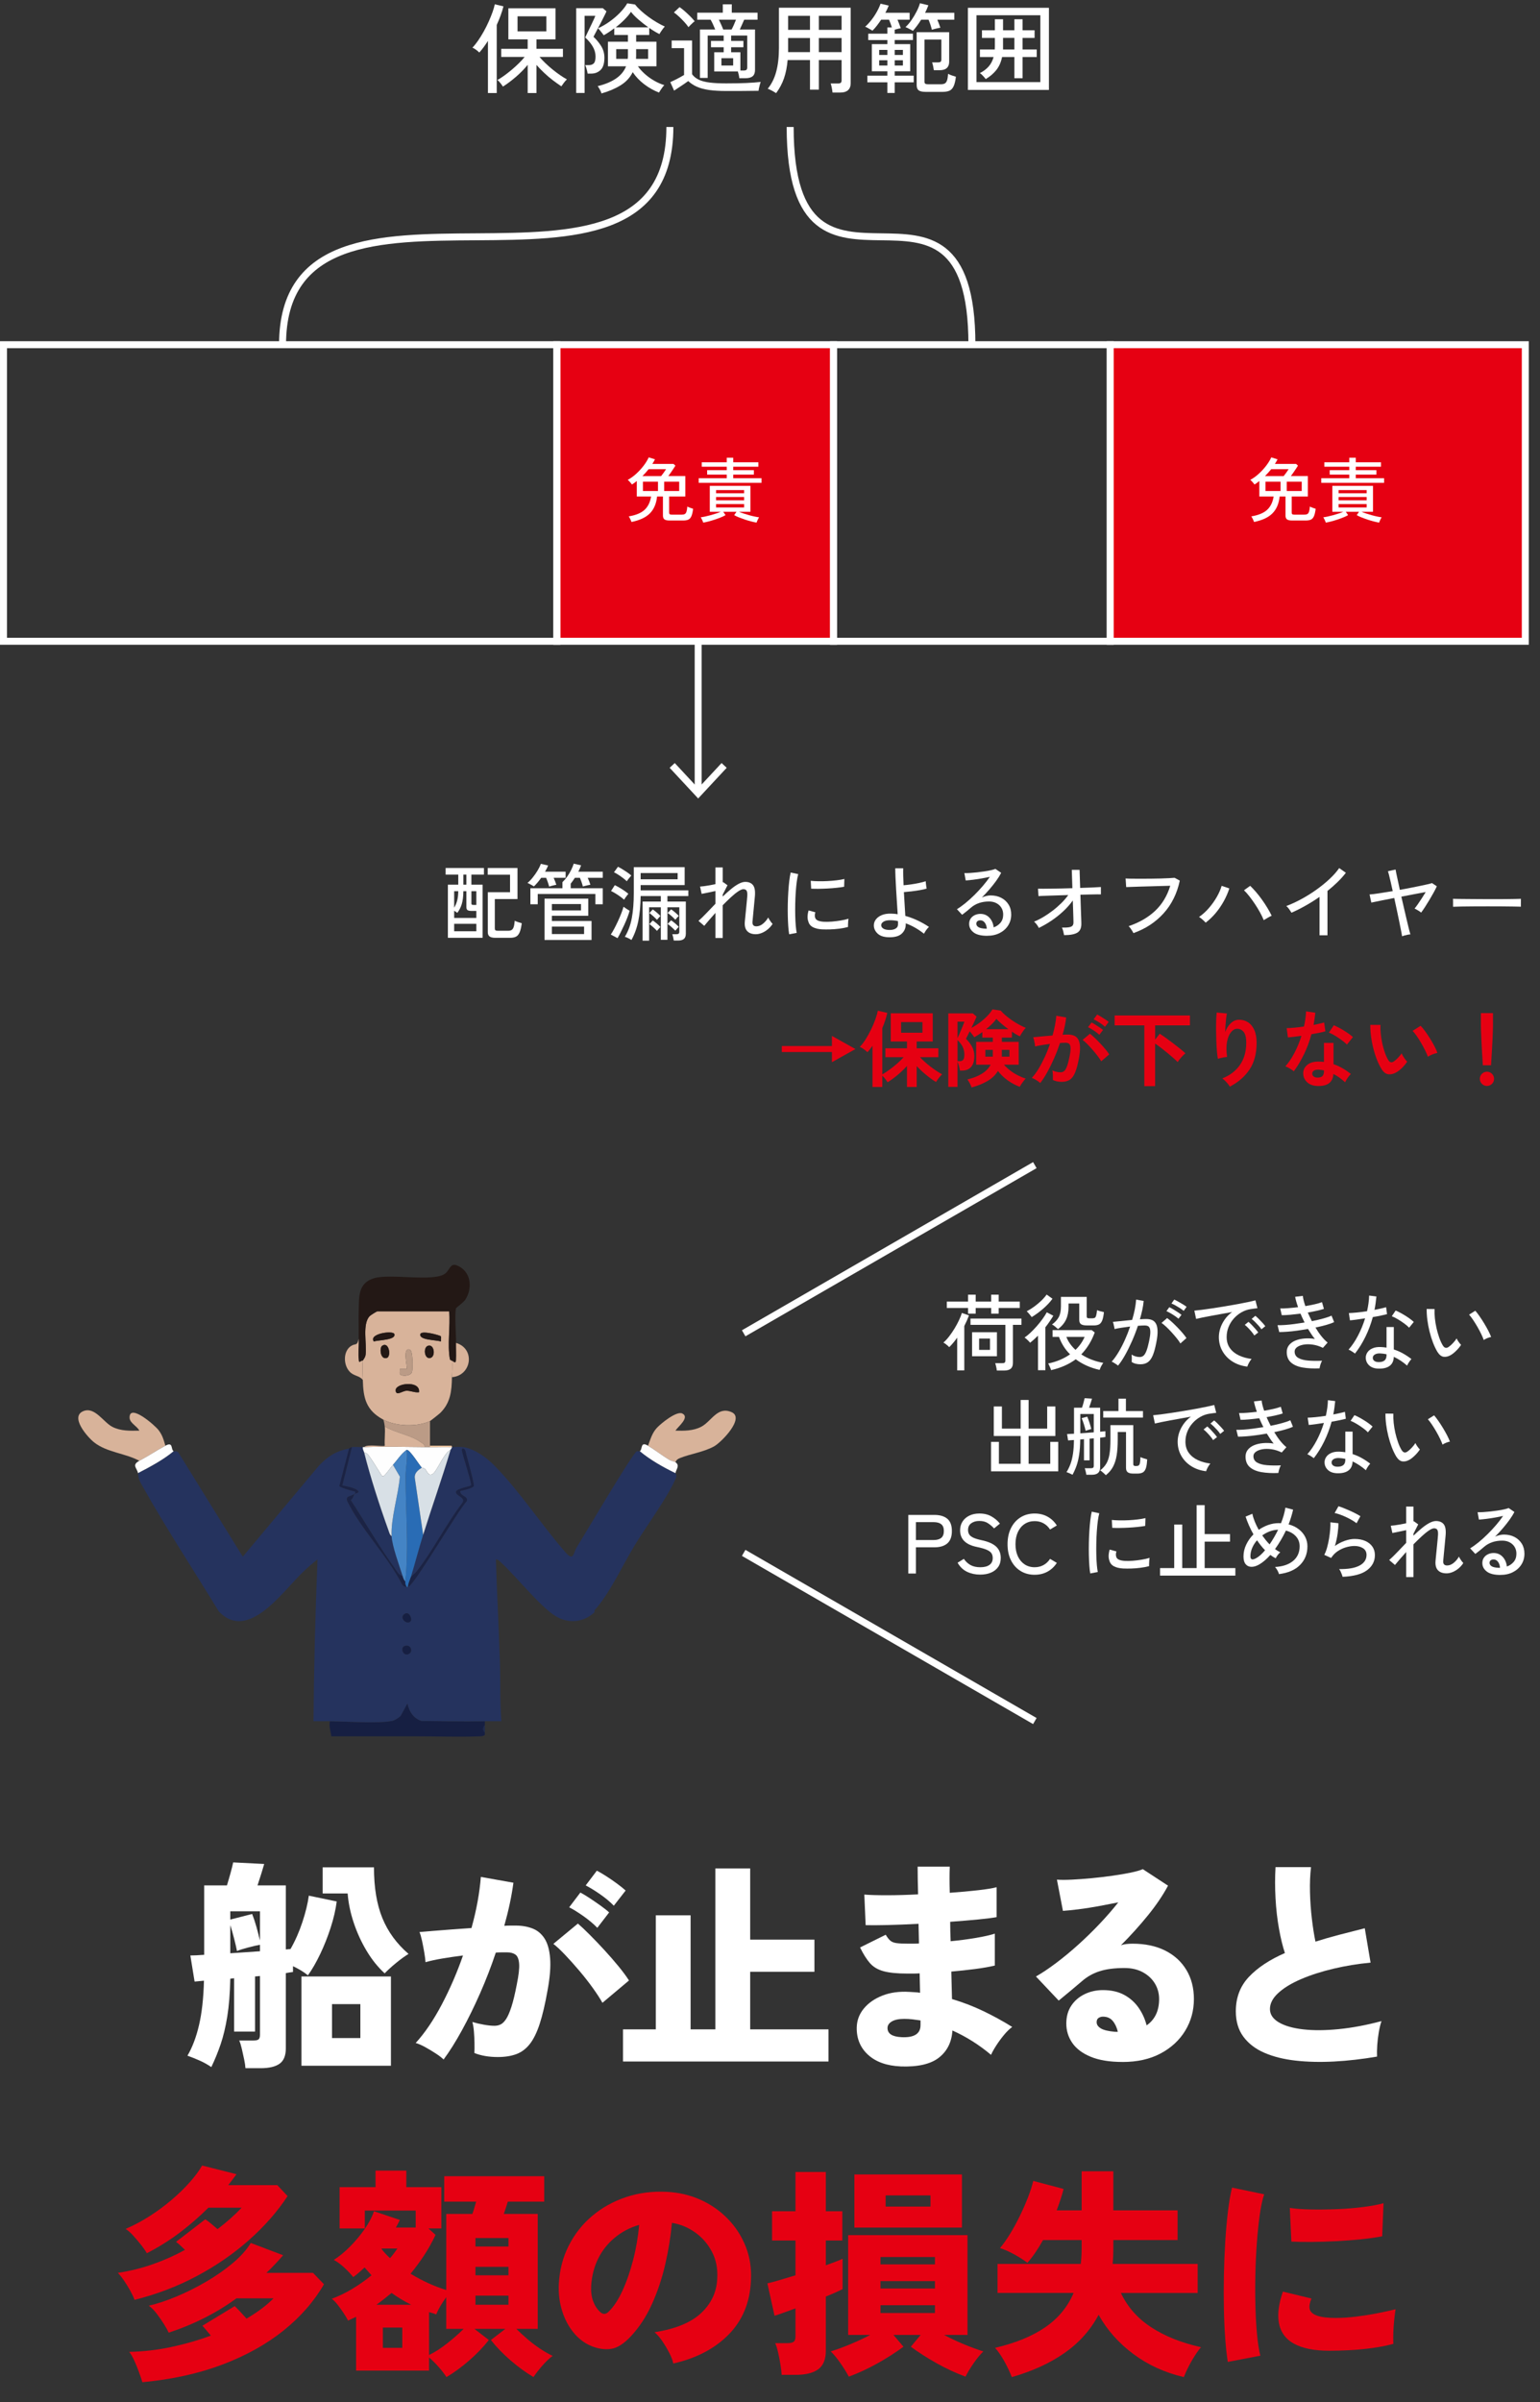 <?xml version="1.0" encoding="UTF-8"?>
<svg id="b" data-name="レイヤー 2" xmlns="http://www.w3.org/2000/svg" width="77.921mm" height="121.499mm" viewBox="0 0 220.877 344.405">
  <rect x="0" y="0" width="220.877" height="344.405" fill="#333333" stroke="none"/>
  <defs>
    <style>
      .d, .e {
        fill: none;
      }

      .f {
        fill: #d8b39a;
      }

      .e, .g {
        stroke: #fff;
        stroke-miterlimit: 10;
      }

      .h {
        fill: #bb9b86;
      }

      .i {
        fill: #d8e0e6;
      }

      .j {
        fill: #24325c;
      }

      .k {
        fill: #231815;
      }

      .l {
        fill: #1e2b51;
      }

      .m {
        fill: #1b2345;
      }

      .n {
        fill: #f7caa2;
      }

      .o {
        fill: #fff;
      }

      .p {
        fill: #4484c5;
      }

      .q {
        fill: #fefefe;
      }

      .r {
        fill: #296cb5;
      }

      .s {
        fill: #25335e;
      }

      .t {
        fill: #161f42;
      }

      .u, .g {
        fill: #e60012;
      }
    </style>
  </defs>
  <g id="c" data-name="レイヤー 2">
    <g>
      <path class="o" d="M64.239,134.461v-7.62h1.488v-1.439h-1.812v-.949h5.495v.949h-1.8v1.439h1.608v7.62h-4.98ZM65.14,131.616h3.18v-1.008h-.66c-.271,0-.468-.035-.588-.107s-.18-.221-.18-.444v-2.28h-.432c-.009.776-.089,1.402-.24,1.879-.152.476-.364.886-.636,1.229-.057-.048-.125-.101-.204-.156-.08-.056-.16-.104-.24-.144v1.031ZM65.14,130.141c.184-.304.326-.638.426-1.002s.154-.817.162-1.362h-.588v2.364ZM65.14,133.524h3.18v-1.068h-3.18v1.068ZM66.46,126.841h.432v-1.439h-.432v1.439ZM67.924,129.745h.396v-1.969h-.708v1.729c0,.104.019.17.055.197.035.029.121.043.258.043ZM71.079,134.461c-.416,0-.706-.066-.869-.198-.164-.132-.246-.338-.246-.618v-5.724h3.191v-2.508h-3.204v-.961h4.272v4.453h-3.252v4.224c0,.12.03.204.09.252s.178.071.354.071h1.464c.216,0,.386-.039.51-.119s.22-.223.288-.426c.067-.205.118-.502.149-.895.112.064.274.131.486.198s.386.122.522.161c-.072.568-.175,1.005-.307,1.309-.132.305-.306.51-.521.618s-.496.162-.84.162h-2.089Z"/>
      <path class="o" d="M78.76,127.116c-.04-.168-.101-.369-.181-.605-.079-.236-.164-.454-.252-.654h-.708c-.168.24-.342.467-.521.678-.18.213-.354.398-.522.559-.048-.04-.134-.094-.258-.162s-.25-.136-.378-.204c-.128-.067-.224-.11-.288-.126.265-.224.522-.494.774-.811.252-.315.479-.643.684-.983.204-.34.358-.657.462-.954l1.044.24c-.056.145-.122.29-.197.438-.076.148-.158.299-.246.451h2.952v.875h-1.717c.072.168.145.342.217.522.071.18.127.338.168.474-.072.008-.179.03-.318.066-.14.035-.278.072-.414.107-.136.037-.236.066-.3.09ZM76.071,129.649v-2.293h4.597v-.875c.239-.225.466-.486.678-.787.212-.3.399-.613.563-.941s.29-.637.378-.924l1.057.24c-.048.144-.106.291-.174.443-.068.152-.143.309-.223.469h3.504v.875h-2.159c.079.168.153.344.222.528.067.185.122.341.162.468-.088.008-.204.03-.349.066-.144.035-.286.07-.426.102-.14.032-.242.061-.306.084-.04-.184-.101-.392-.18-.623-.08-.232-.16-.44-.24-.625h-.72c-.2.312-.4.592-.601.84v.66h4.596v2.293h-1.056v-1.477h-8.268v1.477h-1.057ZM78.1,134.772v-5.928h6.276v2.46h-5.221v.744h5.688v2.724h-6.744ZM79.155,130.536h4.177v-.912h-4.177v.912ZM79.155,133.921h4.62v-1.068h-4.62v1.068Z"/>
      <path class="o" d="M88.575,134.509l-.972-.516c.16-.232.33-.521.51-.864.181-.345.358-.706.534-1.086s.332-.748.468-1.104c.137-.355.24-.666.312-.93.104.072.25.172.438.3.188.128.334.22.438.276-.064.248-.162.546-.294.894-.132.349-.284.71-.456,1.087-.172.375-.344.735-.517,1.079-.172.345-.325.632-.462.864ZM89.512,129.001c-.145-.137-.326-.284-.546-.444-.221-.159-.448-.312-.685-.456-.235-.145-.449-.26-.642-.348l.54-.84c.2.096.418.212.654.348.235.137.468.282.695.438.229.156.427.307.595.451-.041.047-.104.127-.192.239s-.172.226-.252.343c-.08.115-.137.205-.168.27ZM89.896,126.349c-.136-.136-.312-.285-.528-.449-.216-.164-.439-.322-.672-.475-.231-.152-.443-.271-.636-.359l.576-.793c.176.088.384.204.624.348.24.145.476.297.708.457.231.16.424.312.576.455-.04.049-.104.125-.192.229s-.176.212-.264.324c-.089.111-.152.199-.192.264ZM92.164,134.868v-5.604h2.615v-.792h-2.892c-.017,1.345-.126,2.524-.33,3.54s-.534,1.936-.99,2.76c-.104-.072-.252-.156-.443-.252-.192-.096-.36-.164-.505-.203.48-.785.814-1.685,1.002-2.701.188-1.016.282-2.211.282-3.588v-3.695h7.296v2.568h-6.312v.756h6.84v.815h-3v.792h2.64v4.607c0,.345-.092.595-.275.75-.185.156-.473.234-.864.234h-.588c-.017-.128-.046-.285-.09-.474s-.086-.334-.126-.438h.588c.151,0,.26-.025.324-.078.063-.051.096-.146.096-.281v-3.504h-1.704v4.668h-.948v-4.668h-1.68v4.787h-.936ZM91.888,126.073h5.304v-.9h-5.304v.9ZM94.228,131.881c-.152-.16-.328-.33-.528-.511-.199-.18-.388-.334-.563-.461l.492-.517c.199.144.397.3.594.468s.361.324.498.469c-.057.056-.137.144-.24.264s-.188.216-.252.288ZM94.228,133.465c-.152-.168-.328-.34-.528-.517-.199-.176-.388-.328-.563-.455l.492-.517c.199.136.397.288.594.456s.361.328.498.48c-.057.056-.137.142-.24.258-.104.115-.188.214-.252.294ZM96.856,131.868c-.152-.168-.328-.34-.528-.516-.199-.176-.392-.328-.575-.455l.504-.517c.199.136.397.288.594.456s.362.328.498.48c-.056.056-.136.142-.24.258-.104.115-.188.214-.252.293ZM96.856,133.44c-.152-.16-.328-.33-.528-.51-.199-.18-.392-.334-.575-.462l.504-.517c.199.137.397.289.594.457s.362.328.498.479c-.056.056-.136.144-.24.265-.104.119-.188.215-.252.287Z"/>
      <path class="o" d="M102.615,134.485v-3.601c-.328.368-.632.714-.912,1.038-.279.324-.512.598-.695.822l-.828-.709c.328-.287.702-.651,1.122-1.092.42-.439.857-.896,1.313-1.367v-1.824c-.368.08-.735.158-1.104.234s-.66.133-.876.174l-.229-1.045c.152-.008.351-.027.595-.06.243-.032.508-.073.792-.126.283-.052.558-.105.821-.162v-2.4h1.044v2.137c.032-.016.057-.023.072-.023l.612.443-.685,1.344v.276c.4-.384.792-.736,1.177-1.056.384-.32.752-.574,1.104-.763.353-.188.668-.282.948-.282.496,0,.866.152,1.11.457.243.304.338.819.281,1.547-.008.129-.025.324-.054.588-.028.265-.056.557-.084.877s-.059.636-.09.947c-.032.312-.059.584-.078.816-.021.232-.034.389-.042.468-.04.448.144.673.552.673.328,0,.645-.125.948-.373s.556-.547.756-.899c.032.08.086.183.162.306.076.125.156.242.24.354.084.113.157.201.222.265-.184.288-.41.544-.678.769-.269.224-.552.397-.853.521-.3.124-.59.186-.87.186-.544,0-.956-.147-1.235-.443-.28-.296-.396-.74-.349-1.332.009-.08.024-.242.049-.486.023-.244.052-.525.084-.846.031-.32.063-.645.096-.973s.06-.621.084-.881c.024-.261.04-.451.048-.57.016-.328-.018-.564-.102-.709-.084-.144-.242-.215-.475-.215-.176,0-.422.105-.737.317-.316.212-.665.494-1.045.847-.38.352-.77.731-1.17,1.14v4.692h-1.044Z"/>
      <path class="o" d="M113.188,133.956c-.056-.312-.1-.697-.132-1.157s-.054-.964-.066-1.513c-.012-.547-.012-1.113,0-1.697.013-.584.036-1.156.072-1.717.036-.559.082-1.077.138-1.553.057-.477.124-.883.204-1.219l1.08.229c-.08.287-.149.658-.21,1.109-.06.452-.107.948-.144,1.488s-.061,1.096-.072,1.668-.012,1.124,0,1.656c.012.531.036,1.014.072,1.445.036.433.082.785.138,1.057l-1.08.203ZM117.903,133.249c-.544-.032-.983-.139-1.319-.318s-.553-.449-.648-.811c-.16-.415-.148-.943.036-1.584l.972.265c-.056.177-.082.338-.078.485.004.148.034.279.091.391.127.271.512.432,1.151.48.36.023.76.018,1.2-.019.439-.036.872-.09,1.296-.162.424-.071.788-.155,1.092-.252-.016.08-.029.198-.042.354-.012.156-.02.312-.023.468-.005.155-.006.278-.006.366-.4.104-.822.184-1.267.24-.443.056-.876.09-1.296.102s-.806.01-1.158-.006ZM116.344,127.417l-.061-1.129c.296.033.656.053,1.08.061s.868,0,1.332-.023c.464-.024.908-.062,1.332-.114s.784-.114,1.08-.187l-.036,1.116c-.312.056-.676.106-1.092.149-.416.045-.848.078-1.296.103s-.876.038-1.284.042-.76-.002-1.056-.018Z"/>
      <path class="o" d="M127.384,134.377c-.672-.024-1.183-.204-1.53-.54s-.521-.725-.521-1.164c0-.312.1-.598.3-.857.199-.261.485-.467.857-.619.372-.151.814-.219,1.326-.203.16,0,.318.008.475.023.155.016.31.036.462.061-.032-.504-.068-1.061-.108-1.668-.04-.608-.078-1.219-.114-1.83-.036-.612-.065-1.187-.09-1.723-.023-.535-.036-.992-.036-1.367h1.141c-.009.295-.009.656,0,1.08.008.424.023.875.048,1.355.312-.023.666-.064,1.062-.12.396-.056.782-.124,1.158-.204s.696-.164.96-.252c0,.064.008.168.024.312.016.144.033.287.054.432.02.145.038.248.054.312-.264.08-.592.154-.983.222-.393.067-.79.126-1.194.174s-.767.084-1.086.108c.032.607.067,1.211.108,1.812.039.601.071,1.132.096,1.597.624.176,1.226.401,1.806.678.58.275,1.11.578,1.59.906-.071.056-.16.147-.264.275-.104.128-.198.258-.282.391-.084.131-.142.233-.174.305-.824-.655-1.696-1.151-2.616-1.487v.155c0,.545-.202.994-.605,1.351-.404.356-1.042.519-1.914.486ZM127.42,133.333c.416.023.75-.034,1.002-.174.252-.141.378-.35.378-.631v-.215c0-.08-.004-.164-.013-.253-.184-.04-.367-.069-.552-.09-.184-.021-.368-.03-.552-.03-.424,0-.746.07-.966.211-.221.14-.33.305-.33.498,0,.176.084.328.252.455.168.129.428.204.78.229Z"/>
      <path class="o" d="M141.592,134.173c-.889,0-1.542-.164-1.962-.492s-.63-.732-.63-1.212c0-.304.075-.563.228-.78.152-.216.352-.379.6-.492.248-.111.509-.168.78-.168.528,0,.962.183,1.302.547.341.363.542.826.606,1.386.384-.128.708-.347.972-.654.265-.308.396-.702.396-1.183,0-.367-.086-.691-.258-.971-.173-.28-.41-.5-.715-.66-.304-.16-.655-.24-1.056-.24-1.048,0-1.92.3-2.616.9-.144.127-.336.289-.575.485-.24.196-.465.37-.673.522l-.743-.805c.375-.224.779-.512,1.212-.863.432-.353.861-.74,1.29-1.164.428-.424.834-.86,1.218-1.309.384-.447.72-.884,1.008-1.308-.336.08-.72.157-1.152.233-.432.076-.854.141-1.266.192s-.762.086-1.05.103l-.192-1.057c.216.008.486.002.811-.018.323-.02.667-.051,1.031-.09.364-.041.721-.086,1.068-.139.348-.052.66-.109.936-.174.276-.064.479-.124.606-.18l.828.564c-.185.359-.422.742-.714,1.146s-.614.81-.966,1.218c-.353.408-.717.801-1.093,1.176.185-.088.389-.16.612-.216s.439-.084.648-.084c.583,0,1.096.116,1.535.349.44.231.786.551,1.038.959s.378.885.378,1.428c0,.585-.146,1.107-.438,1.566-.292.461-.696.822-1.212,1.086-.517.264-1.114.396-1.794.396ZM141.388,133.153h.144c-.023-.353-.12-.641-.288-.865-.168-.223-.38-.336-.636-.336-.168,0-.306.043-.414.127-.107.084-.162.205-.162.365,0,.201.104.365.312.492.208.129.556.2,1.044.217Z"/>
      <path class="o" d="M152.619,134.077c-.031-.16-.071-.342-.119-.547-.049-.203-.112-.381-.192-.533.456.008.804-.01,1.044-.055.24-.043.404-.125.492-.246.088-.119.128-.283.12-.492,0-.096-.005-.293-.013-.594-.008-.3-.02-.67-.035-1.109-.017-.439-.032-.904-.049-1.393-.392.553-.854,1.074-1.386,1.566s-1.096.938-1.691,1.338c-.597.4-1.194.744-1.795,1.032-.071-.16-.172-.324-.3-.492s-.256-.304-.384-.408c.424-.168.864-.388,1.32-.659.456-.272.905-.578,1.35-.918s.858-.701,1.242-1.08c.384-.381.716-.767.996-1.158-.513.016-1.01.031-1.494.048s-.926.03-1.326.042-.728.023-.983.035c-.257.013-.412.023-.469.031l-.071-1.068c.176.008.434.01.773.006s.734-.008,1.183-.012c.447-.004.928-.012,1.439-.024s1.024-.026,1.536-.042l-.084-2.628h1.116l.084,2.592c.647-.016,1.237-.038,1.77-.065.532-.028.935-.051,1.206-.066v1.057c-.056-.008-.222-.011-.498-.007-.275.005-.626.011-1.05.019s-.888.02-1.392.035c.016.457.029.904.042,1.344.012.441.025.849.042,1.225.016.377.027.692.035.948.009.256.013.424.013.504.031.681-.148,1.146-.54,1.397-.393.252-1.036.379-1.933.379Z"/>
      <path class="o" d="M162.567,133.788c-.032-.071-.088-.174-.168-.305-.08-.133-.168-.265-.264-.396-.096-.133-.185-.23-.265-.294,1.536-.521,2.807-1.255,3.811-2.202,1.004-.948,1.726-2.146,2.166-3.594-.353.008-.769.02-1.248.035-.48.017-.979.031-1.494.043s-1.014.025-1.494.041c-.479.017-.904.031-1.271.043-.368.012-.641.021-.816.029l-.084-1.236c.208.017.496.027.864.031s.786.006,1.254.006.948-.002,1.44-.006c.491-.004.968-.013,1.428-.024.46-.013.87-.028,1.229-.048.36-.02.632-.038.816-.055l.744.408c-.4,1.855-1.176,3.42-2.328,4.691-1.152,1.272-2.592,2.217-4.32,2.832Z"/>
      <path class="o" d="M172.924,132.288c-.097-.111-.24-.254-.433-.426-.191-.172-.363-.301-.516-.39.52-.36.998-.794,1.434-1.302.437-.508.812-1.04,1.128-1.596.316-.557.542-1.078.679-1.566l1.104.372c-.191.601-.452,1.2-.779,1.8-.328.6-.713,1.166-1.152,1.698-.44.532-.929,1.002-1.464,1.409ZM181.252,131.929c-.129-.328-.303-.691-.522-1.092s-.464-.803-.731-1.206c-.269-.403-.539-.78-.811-1.128-.272-.348-.528-.635-.768-.858l.888-.636c.264.248.542.542.834.882.292.341.578.706.858,1.099.279.392.54.785.779,1.182.24.396.444.77.612,1.122-.128.056-.311.149-.546.282-.236.131-.435.25-.594.354Z"/>
      <path class="o" d="M189.256,134.101v-5.508c-.656.456-1.326.876-2.011,1.26-.684.385-1.354.721-2.01,1.008-.08-.136-.189-.301-.33-.498-.14-.195-.277-.35-.414-.461.673-.248,1.376-.57,2.112-.967s1.454-.842,2.154-1.338c.699-.496,1.338-1.012,1.914-1.548s1.044-1.063,1.403-1.584l.96.672c-.344.448-.742.892-1.193,1.332-.452.44-.935.864-1.446,1.272v6.359h-1.14Z"/>
      <path class="o" d="M201.1,134.245c-.017-.121-.06-.36-.132-.721-.072-.359-.16-.799-.265-1.32-.104-.52-.22-1.077-.348-1.674-.128-.596-.256-1.189-.384-1.781-.72.144-1.378.273-1.974.39-.597.116-1.034.206-1.314.271l-.252-1.164c.296-.016.744-.07,1.344-.162.601-.092,1.26-.198,1.98-.318-.104-.48-.202-.918-.294-1.314-.093-.396-.173-.729-.24-1.002-.068-.271-.118-.451-.15-.539l1.093-.24c.008.072.039.246.096.521.056.276.13.621.222,1.032.092.412.19.866.294,1.362.512-.096,1.016-.192,1.512-.288.496-.097.954-.188,1.374-.276.421-.088.78-.166,1.08-.234.301-.067.515-.125.643-.174l.695.457c-.119.264-.271.563-.455.899-.185.336-.383.681-.595,1.032s-.422.689-.63,1.014-.4.602-.576.834c-.048-.056-.134-.124-.258-.204-.124-.079-.25-.155-.378-.228s-.228-.124-.3-.156c.136-.16.296-.372.479-.637.185-.264.376-.549.576-.857.2-.308.38-.598.54-.869-.456.08-.992.18-1.607.299-.616.121-1.244.24-1.885.36.137.601.274,1.2.414,1.8.141.6.271,1.158.391,1.674.12.517.224.947.312,1.291s.148.56.18.647c-.096,0-.222.017-.378.048-.155.032-.31.068-.462.107-.151.041-.268.08-.348.121Z"/>
      <path class="o" d="M208.407,130.009v-.805c0-.151-.004-.264-.012-.336.2.009.5.015.9.019.399.005.865.009,1.397.013s1.096.008,1.692.012c.596.004,1.191.006,1.788.006.596,0,1.158-.002,1.686-.006.528-.004.992-.01,1.393-.019.399-.008.695-.016.888-.024v.265c0,.144-.002.306-.006.485-.004.181-.002.307.006.379-.248-.008-.616-.016-1.104-.024-.487-.008-1.046-.014-1.674-.019-.628-.004-1.282-.006-1.962-.006s-1.344.002-1.992.006c-.647.005-1.233.011-1.758.019-.523.009-.938.021-1.242.036Z"/>
      <path class="u" d="M119.319,152.293v-1.452h-7.188v-.864h7.188v-1.452l3.372,1.885-3.372,1.884Z"/>
      <path class="u" d="M125.14,155.845v-5.904c-.12.176-.24.34-.36.492s-.244.297-.372.432c-.128-.135-.296-.277-.504-.426-.208-.147-.403-.262-.588-.342.28-.279.56-.643.84-1.086s.542-.918.786-1.422.45-.992.618-1.465c.168-.471.28-.875.336-1.211l1.368.312c-.08.345-.18.7-.3,1.068s-.261.739-.42,1.116v6.636c.296-.168.632-.388,1.008-.66s.748-.567,1.116-.888c.367-.32.68-.629.936-.924h-2.616v-1.272h3.097v-.972h-2.328v-4.045h6.023v4.045h-2.304v.972h3.108v1.272h-2.641c.208.224.448.457.721.701.271.244.556.479.852.702s.584.429.864.612c.279.184.527.332.744.443-.152.137-.311.312-.475.528s-.298.408-.401.576c-.44-.265-.908-.601-1.404-1.008-.496-.408-.952-.832-1.368-1.272v2.988h-1.392v-3.012c-.408.455-.862.893-1.362,1.308-.5.416-.975.761-1.422,1.032-.088-.145-.202-.307-.342-.486-.141-.18-.278-.334-.414-.462v1.62h-1.404ZM129.243,148.069h3.061v-1.524h-3.061v1.524Z"/>
      <path class="u" d="M139.348,155.917c-.056-.185-.143-.385-.258-.6-.116-.217-.23-.4-.342-.553.8-.184,1.487-.451,2.063-.804s1-.788,1.272-1.308h-2.076v-3.276h2.388v-.612h-1.5v-.792c-.192.144-.386.278-.582.401-.196.125-.386.238-.57.343-.071-.104-.172-.24-.3-.408s-.248-.315-.359-.444c-.112.232-.219.447-.318.643-.101.195-.174.342-.222.438.319.297.6.652.84,1.068s.359.881.359,1.393-.077.92-.233,1.224-.362.524-.618.659c-.256.137-.544.205-.864.205h-.348c-.024-.209-.072-.434-.145-.678-.071-.244-.14-.442-.203-.595v3.612h-1.32v-10.536h3.516l.54.468c-.063.16-.166.389-.306.684-.141.297-.286.604-.438.924.416-.215.816-.467,1.2-.756.384-.287.736-.596,1.056-.924.32-.328.576-.651.769-.972l1.188.181c.185.224.418.455.702.695s.592.475.924.702.668.435,1.009.618c.34.184.657.336.954.455-.097.089-.2.209-.312.361-.112.151-.216.305-.312.461-.097.156-.168.287-.217.391-.151-.064-.328-.154-.527-.27-.2-.117-.408-.25-.624-.402v.852h-1.44v.612h2.412v3.276h-2.112c.256.295.557.575.9.84.344.264.708.494,1.092.689.384.196.76.35,1.128.462-.151.152-.312.347-.479.582s-.292.435-.372.595c-.616-.225-1.198-.535-1.746-.931s-1.01-.842-1.386-1.338c-.353.584-.854,1.065-1.507,1.446-.651.379-1.409.686-2.273.918ZM137.332,148.849c.071-.145.155-.328.252-.552.096-.224.193-.454.294-.69.1-.235.189-.455.27-.66.08-.203.136-.357.168-.461h-.983v2.363ZM137.332,152.149h.323c.2,0,.36-.062.48-.187s.18-.386.18-.786c0-.768-.328-1.447-.983-2.04v3.013ZM141.327,151.501h1.068v-.973h-1.068v.973ZM141.436,147.565h3.192c-.345-.257-.675-.519-.99-.787-.316-.268-.559-.502-.727-.701-.151.224-.359.466-.624.726-.264.261-.548.515-.852.763ZM143.691,151.501h1.092v-.973h-1.092v.973Z"/>
      <path class="u" d="M149.199,155.28c-.071-.071-.184-.16-.336-.264-.151-.104-.308-.199-.468-.288-.16-.088-.296-.147-.408-.18.336-.36.66-.798.973-1.313.312-.517.607-1.078.888-1.687s.528-1.231.744-1.872c-.408.048-.803.104-1.183.168s-.693.128-.941.191c-.008-.104-.028-.243-.061-.42-.031-.176-.067-.35-.107-.521s-.08-.298-.12-.378c.184-.017.424-.038.72-.065.296-.028.624-.061.984-.097.359-.036.72-.065,1.08-.09.144-.504.262-.998.354-1.481.092-.484.154-.935.187-1.351l1.416.252c-.04.368-.104.763-.192,1.183s-.196.85-.324,1.289c.16-.008.304-.014.433-.018.128-.004.239-.006.336-.006.319,0,.605.05.857.15.252.1.454.275.606.527.151.252.24.6.264,1.044.024.444-.028,1.011-.156,1.698-.16.863-.342,1.54-.546,2.027-.204.488-.458.832-.762,1.033-.304.199-.692.299-1.164.299-.479,0-.9-.088-1.26-.264.008-.191.008-.424,0-.695-.008-.272-.032-.496-.072-.672.4.176.792.264,1.176.264.192,0,.358-.055.498-.162.141-.108.274-.324.402-.648s.256-.802.384-1.434c.12-.584.168-1.018.145-1.303-.024-.283-.101-.469-.229-.558-.128-.088-.288-.132-.479-.132-.225,0-.492.012-.805.036-.248.743-.529,1.476-.846,2.196-.316.72-.644,1.386-.984,1.998-.34.611-.674,1.125-1.002,1.541ZM157.947,152.161c-.128-.217-.304-.473-.527-.769-.225-.296-.469-.594-.732-.894-.264-.301-.521-.576-.768-.828-.248-.252-.465-.441-.648-.57l1.056-.888c.192.144.416.338.673.582.256.244.52.51.792.798.271.288.523.572.756.852.231.281.412.524.54.732l-1.141.984ZM157.672,148.368c-.208-.199-.471-.403-.786-.611-.316-.208-.594-.368-.834-.48l.504-.672c.136.064.31.162.521.295.212.131.422.268.631.407.207.14.371.263.491.366l-.527.695ZM158.487,147.217c-.216-.2-.481-.401-.798-.606-.316-.203-.594-.357-.834-.461l.504-.685c.136.063.311.16.522.288s.424.262.636.402c.212.14.378.262.498.365l-.528.696Z"/>
      <path class="u" d="M164.128,155.725v-8.712h-4.261v-1.416h10.801v1.416h-4.992v2.04l.66-.84c.264.168.563.372.899.612s.679.494,1.026.762.678.525.99.773c.312.248.567.469.768.66-.12.096-.252.219-.396.366-.145.147-.28.302-.408.462s-.229.305-.3.432c-.152-.16-.358-.354-.618-.582-.261-.228-.544-.469-.853-.726-.308-.256-.616-.502-.924-.737-.308-.236-.59-.438-.846-.606v6.096h-1.548Z"/>
      <path class="u" d="M176.392,155.797c-.112-.192-.272-.402-.48-.63-.208-.229-.407-.41-.6-.547,1.096-.432,1.942-1.08,2.538-1.943s.894-1.92.894-3.168c0-.76-.134-1.29-.401-1.59-.269-.301-.59-.438-.966-.414-.297.016-.572.182-.828.498-.257.316-.442.77-.559,1.361-.116.593-.113,1.316.006,2.172-.111.009-.258.029-.438.061-.18.032-.353.068-.516.107-.164.041-.286.076-.366.109-.057-.297-.103-.668-.139-1.117-.035-.447-.063-.932-.084-1.451-.02-.521-.031-1.04-.035-1.561-.005-.52.002-1,.018-1.439.016-.44.04-.797.072-1.068l1.464.132c-.04.192-.078.438-.114.738s-.065.618-.09.954-.04.66-.048.972c.184-.504.45-.922.798-1.254s.733-.502,1.158-.51c.487-.009.924.11,1.308.354.384.243.688.611.912,1.104s.336,1.105.336,1.842c0,1.544-.338,2.822-1.014,3.834-.677,1.012-1.618,1.83-2.826,2.454Z"/>
      <path class="u" d="M185.571,153.601c-.128-.111-.312-.24-.552-.384s-.46-.252-.66-.324c.496-.567.94-1.233,1.332-1.998.392-.764.716-1.558.973-2.382-.4.057-.772.104-1.116.145-.345.039-.62.067-.828.084l-.18-1.332c.279,0,.642-.021,1.086-.061.443-.04.909-.096,1.397-.168.088-.376.156-.746.204-1.109.048-.364.08-.719.096-1.062l1.332.191c-.063.601-.147,1.185-.252,1.752.28-.055.55-.113.811-.174.26-.06.493-.117.702-.174l.18,1.26c-.248.072-.546.145-.895.217-.348.072-.718.14-1.109.203-.272,1.009-.624,1.961-1.057,2.856-.432.896-.92,1.716-1.464,2.46ZM188.884,155.7c-.616-.031-1.101-.224-1.452-.576-.353-.352-.524-.779-.516-1.283.008-.473.214-.868.617-1.188.404-.32.971-.469,1.698-.444.112.008.224.014.336.018.112.005.22.015.324.03v-2.725h1.368v3.049c.456.152.89.348,1.302.588s.81.512,1.194.816c-.145.127-.299.312-.462.551-.164.24-.286.453-.366.637-.256-.232-.524-.45-.804-.654-.28-.203-.572-.382-.876-.533-.08,1.215-.868,1.787-2.364,1.715ZM188.991,154.501c.305,0,.53-.07.679-.211.147-.139.222-.385.222-.737v-.084c-.248-.056-.504-.092-.768-.108-.272-.008-.49.037-.654.133s-.25.232-.258.408c-.009.176.056.319.191.432.136.111.332.168.588.168ZM193.191,149.772c-.128-.136-.3-.287-.516-.455s-.448-.336-.696-.504c-.248-.169-.494-.32-.738-.457-.244-.136-.458-.235-.642-.3l.708-1.056c.192.08.416.186.672.318.256.131.516.279.78.443.264.164.508.326.731.486.225.16.408.308.553.443l-.853,1.08Z"/>
      <path class="u" d="M200.26,153.757c-.4.225-.776.314-1.128.27-.353-.043-.664-.27-.937-.678-.248-.384-.476-.836-.684-1.355-.208-.521-.386-1.072-.534-1.656s-.26-1.168-.336-1.752-.11-1.133-.102-1.645l1.464.012c-.024.393-.013.82.036,1.285.048.463.123.932.228,1.403.104.472.228.91.372,1.313.144.404.3.742.468,1.015.112.192.234.302.366.33s.273-.006.426-.103c.192-.127.395-.304.606-.527.212-.225.39-.439.534-.648.039.12.105.256.197.408s.192.3.3.443c.108.145.206.261.295.349-.217.32-.463.616-.738.888-.276.272-.555.488-.834.648ZM204.796,151.513c-.08-.232-.204-.52-.372-.863-.168-.345-.36-.703-.576-1.074-.216-.373-.432-.717-.648-1.032-.216-.315-.416-.562-.6-.738l1.152-.731c.199.199.422.467.666.804.243.336.483.694.72,1.073.235.381.445.748.63,1.104.184.356.316.658.396.906-.249.048-.498.124-.75.228-.253.104-.459.213-.618.324Z"/>
      <path class="u" d="M213.268,155.7c-.28,0-.521-.1-.72-.299-.2-.201-.3-.44-.3-.721,0-.279.1-.52.3-.72.199-.2.439-.3.72-.3s.52.1.72.3.3.44.3.72c0,.28-.1.52-.3.721-.2.199-.439.299-.72.299ZM212.68,152.737c-.017-.248-.036-.574-.061-.979-.023-.404-.05-.84-.077-1.309-.028-.467-.053-.928-.072-1.379-.021-.453-.036-.853-.048-1.201-.013-.348-.019-.598-.019-.75v-1.859h1.729v1.859c0,.152-.006.402-.019.75-.012.349-.027.748-.048,1.201-.02.451-.044.912-.072,1.379-.027.469-.054.904-.077,1.309-.024.404-.045.73-.061.979h-1.176Z"/>
    </g>
    <g>
      <path class="o" d="M69.986,13.343v-7.477c-.206.317-.411.616-.616.896-.205.279-.415.536-.63.77-.122-.131-.275-.264-.462-.398-.188-.136-.359-.236-.519-.302.262-.271.53-.604.806-1.001.274-.396.543-.828.805-1.295.261-.467.499-.94.714-1.421s.399-.936.553-1.365c.154-.429.264-.807.329-1.134l1.246.294c-.224.859-.546,1.745-.966,2.66v9.772h-1.26ZM75.684,13.343v-4.047c-.485.598-1.048,1.172-1.687,1.723-.64.551-1.263,1.018-1.869,1.399-.075-.13-.191-.296-.35-.497-.159-.2-.304-.352-.435-.454.28-.149.596-.351.945-.603s.707-.529,1.071-.833c.363-.303.711-.618,1.043-.945.331-.326.613-.634.847-.924h-3.36v-1.162h3.794v-1.357h-2.771V1.19h6.762v4.452h-2.729v1.357h3.794v1.162h-3.36c.243.29.529.593.861.91.331.317.679.623,1.043.917s.723.562,1.078.805c.354.243.672.439.952.588-.122.104-.265.262-.428.477s-.287.388-.371.518c-.383-.252-.788-.541-1.218-.867-.43-.327-.845-.68-1.246-1.058s-.77-.758-1.105-1.141v4.032h-1.261ZM74.229,4.494h4.13v-2.156h-4.13v2.156Z"/>
      <path class="o" d="M82.642,13.328V1.177h3.822l.519.447c-.038.104-.119.28-.245.532s-.271.539-.435.861c-.163.321-.329.639-.497.952-.168.312-.312.588-.434.825-.121.238-.205.399-.252.483.401.364.763.798,1.085,1.302s.483,1.069.483,1.694c0,.812-.181,1.396-.539,1.75-.359.354-.814.532-1.365.532h-.504c-.028-.205-.077-.428-.147-.665-.069-.238-.138-.423-.203-.554h.561c.28,0,.504-.084.672-.252s.252-.494.252-.979c0-.504-.136-.984-.406-1.442-.271-.457-.63-.887-1.078-1.288.028-.056.092-.187.189-.392s.212-.445.343-.721.264-.551.399-.826c.135-.275.249-.521.343-.735.093-.215.154-.359.182-.434h-1.54v11.06h-1.204ZM86.268,13.398c-.037-.149-.114-.331-.23-.546-.117-.215-.222-.383-.315-.504,1.027-.243,1.891-.598,2.591-1.064.699-.467,1.194-1.059,1.483-1.778h-2.604v-3.527h2.87v-.966h-1.961v-.952c-.252.187-.506.366-.763.539s-.506.324-.749.455c-.047-.075-.126-.183-.238-.322-.111-.14-.222-.275-.328-.406-.107-.131-.194-.219-.26-.266.579-.262,1.142-.588,1.688-.98.546-.392,1.038-.813,1.477-1.267s.784-.898,1.036-1.337l1.12.168c.215.279.487.571.819.875.331.303.697.602,1.099.896s.805.561,1.211.798c.406.238.786.437,1.142.596-.075.065-.166.17-.273.314-.107.146-.208.287-.301.428-.094.14-.159.252-.196.336-.43-.206-.919-.5-1.47-.883v1.009h-1.876v.966h2.912v3.527h-2.66c.28.393.623.769,1.028,1.128.406.359.848.674,1.323.944.477.271.957.481,1.442.63-.084.075-.178.183-.28.322s-.198.277-.287.413c-.089.135-.156.245-.203.329-.765-.299-1.477-.7-2.135-1.204s-1.202-1.078-1.631-1.722c-.383.774-.961,1.402-1.736,1.883-.774.48-1.689.87-2.744,1.169ZM88.313,3.92h4.676c-.485-.345-.959-.718-1.421-1.119s-.819-.771-1.071-1.106c-.224.346-.53.714-.917,1.106-.388.392-.81.765-1.267,1.119ZM88.382,8.442h1.652c.009-.074.016-.145.021-.21s.008-.136.008-.21v-.98h-1.681v1.4ZM91.224,8.442h1.736v-1.4h-1.722v.98c0,.074-.003.145-.007.21-.005.065-.008.136-.008.21Z"/>
      <path class="o" d="M104.16,13.048c-.962,0-1.783-.049-2.464-.146-.682-.098-1.261-.252-1.736-.462s-.892-.483-1.246-.819c-.158.122-.364.267-.616.435s-.506.336-.763.504-.474.312-.651.434l-.546-1.218c.159-.065.364-.161.616-.287s.504-.257.756-.392c.252-.136.453-.25.603-.344v-3.85h-1.778v-1.092h2.926v4.83c.233.326.554.588.959.783.406.196.932.334,1.575.413.645.08,1.433.119,2.366.119,1.129,0,2.098-.019,2.905-.056.807-.037,1.485-.089,2.036-.154-.027.065-.064.183-.111.351s-.089.338-.126.511c-.038.173-.062.311-.07.413-.233,0-.534.002-.903.007-.368.005-.768.009-1.196.014-.43.005-.863.007-1.303.007h-1.231ZM98.742,3.893c-.149-.225-.346-.47-.588-.735-.243-.266-.497-.522-.764-.77-.266-.248-.511-.45-.734-.609l.812-.756c.233.158.485.356.756.595s.532.483.784.735.462.485.63.7c-.065.037-.158.111-.279.224-.122.112-.241.227-.357.343-.117.117-.203.208-.259.273ZM106.036,11.214c-.01-.13-.035-.289-.077-.476s-.086-.35-.133-.49h-3.388v-2.758h1.357v-.714h-1.82v-.91h1.82v-.77h-2.296v6.075h-1.106v-6.943h2.185c-.094-.233-.201-.483-.322-.749-.121-.267-.233-.483-.336-.651h-1.918v-1.008h3.668V.616h1.288v1.204h3.696v1.008h-1.918c-.094.206-.196.437-.309.693-.111.257-.219.492-.321.707h2.184v5.796c0,.411-.112.712-.336.903s-.569.286-1.036.286h-.882ZM103.726,4.229h1.204c.094-.168.201-.388.322-.658s.224-.518.308-.742h-2.449c.111.233.229.485.35.756.121.271.21.485.266.645ZM103.474,9.395h1.681v-1.05h-1.681v1.05ZM106.191,10.108h.476c.187,0,.317-.032.392-.098.075-.065.112-.188.112-.364v-4.55h-2.31v.77h1.764v.91h-1.764v.714h1.33v2.618Z"/>
      <path class="o" d="M111.315,13.356c-.149-.103-.351-.222-.603-.357-.252-.135-.453-.227-.602-.272.56-.682.968-1.505,1.225-2.472.257-.966.385-2.097.385-3.395V1.106h10.29v10.836c0,.429-.126.758-.378.987-.252.229-.644.343-1.176.343h-1.05c-.019-.187-.054-.413-.105-.679-.051-.267-.104-.474-.161-.623h1.036c.196,0,.334-.035.413-.105s.119-.193.119-.371v-2.884h-3.262v4.242h-1.274v-4.242h-3.206c-.084.979-.257,1.851-.518,2.611-.262.761-.64,1.472-1.134,2.135ZM113.036,4.284h3.136v-2.016h-3.136v2.016ZM113.036,7.477h3.136v-2.03h-3.136v2.03ZM117.446,4.284h3.262v-2.016h-3.262v2.016ZM117.446,7.477h3.262v-2.03h-3.262v2.03Z"/>
      <path class="o" d="M127.274,13.328v-1.525h-2.87v-.952h2.87v-.63h-2.227v-3.893h2.227v-.588h-2.744v-.91h2.744v-.896h.644c-.121-.393-.257-.761-.406-1.106h-1.134c-.205.309-.413.598-.623.868s-.418.504-.623.7c-.056-.037-.153-.096-.294-.175-.14-.079-.28-.159-.42-.238s-.252-.128-.336-.147c.308-.271.609-.595.903-.973s.555-.772.783-1.183c.229-.411.404-.794.525-1.148l1.176.266c-.065.159-.138.327-.217.505-.079.177-.17.354-.272.531h3.485v.994h-1.735c.084.206.17.42.259.645.088.224.156.415.203.573-.075.01-.199.035-.371.077-.173.042-.339.087-.497.133v.574h2.618v.91h-2.618v.588h2.226v3.893h-2.226v.63h2.729v.952h-2.729v1.525h-1.05ZM126.098,7.882h1.177v-.728h-1.177v.728ZM126.098,9.395h1.177v-.756h-1.177v.756ZM128.324,7.882h1.176v-.728h-1.176v.728ZM128.324,9.395h1.176v-.756h-1.176v.756ZM130.942,4.424c-.057-.037-.157-.093-.302-.168-.145-.074-.289-.148-.434-.224-.145-.074-.259-.121-.343-.14.299-.271.585-.604.86-1.001s.523-.81.742-1.239c.22-.43.381-.826.483-1.19l1.204.294c-.065.168-.136.344-.21.525-.075.182-.164.366-.267.553h4.2v.994h-2.436c.084.206.165.411.245.616.079.205.142.383.188.532-.084.009-.21.032-.378.069-.168.038-.331.077-.49.119-.158.042-.275.077-.35.105-.047-.205-.114-.443-.203-.714s-.18-.514-.273-.729h-1.063c-.187.309-.383.598-.588.868-.206.271-.401.514-.588.728ZM132.762,13.174c-.467,0-.798-.072-.994-.217-.195-.145-.294-.395-.294-.749v-7.588h4.662v4.256c0,.374-.111.665-.336.875-.224.21-.569.315-1.036.315h-.825c-.02-.158-.055-.354-.105-.588-.052-.233-.101-.411-.147-.532h.826c.187,0,.317-.03.393-.091.074-.061.111-.18.111-.357v-2.828h-2.422v6.034c0,.141.037.238.112.294.074.057.215.084.42.084h1.792c.242,0,.437-.037.581-.111.145-.075.254-.222.329-.441.074-.219.126-.534.154-.945.13.075.31.152.539.231.229.079.422.143.58.188-.074.616-.188,1.081-.343,1.394-.153.312-.359.521-.616.623s-.576.153-.959.153h-2.422Z"/>
      <path class="o" d="M138.824,12.895V1.12h11.62v11.774h-11.62ZM140.056,11.774h9.156V2.185h-9.156v9.59ZM141.372,11.34c-.037-.064-.107-.155-.21-.272-.103-.116-.21-.231-.322-.343-.111-.112-.215-.191-.308-.238.513-.261.933-.576,1.26-.945.326-.368.564-.823.714-1.364h-1.96v-1.078h2.128c0-.075.002-.147.007-.218.005-.069.008-.142.008-.217v-1.231h-1.849v-1.093h1.849v-1.581h1.176v1.581h1.624v-1.581h1.176v1.581h1.722v1.093h-1.722v1.666h2.03v1.078h-2.03v3.037h-1.176v-3.037h-1.765c-.149.737-.425,1.357-.825,1.861-.401.504-.91.938-1.526,1.302ZM143.864,7.099h1.624v-1.666h-1.624v1.666Z"/>
    </g>
    <g>
      <rect class="g" x="79.87" y="49.425" width="39.685" height="42.52" transform="translate(199.425 141.369) rotate(180)"/>
      <rect class="e" x="119.555" y="49.425" width="39.685" height="42.52" transform="translate(278.795 141.369) rotate(180)"/>
      <rect class="g" x="159.24" y="49.425" width="59.528" height="42.52" transform="translate(378.008 141.369) rotate(180)"/>
      <g>
        <path class="o" d="M90.572,74.839c-.02-.066-.053-.151-.1-.255s-.097-.207-.15-.311c-.053-.104-.104-.182-.149-.234,1.013-.167,1.769-.477,2.265-.931.497-.453.812-1.093.945-1.92h-2.05v-2.22c-.114.094-.229.182-.346.265-.116.084-.231.162-.345.235-.04-.06-.097-.133-.17-.22s-.15-.172-.23-.255c-.079-.084-.149-.146-.21-.186.427-.233.835-.528,1.226-.885.39-.356.741-.74,1.055-1.15.313-.409.557-.808.73-1.194l.899.279c-.053.107-.111.216-.175.325-.063.11-.132.222-.205.335h3.04l.271.25c-.08.127-.179.278-.295.455-.117.177-.239.356-.365.54-.127.184-.247.349-.36.495h2.44v2.93h-2.32v2.311c0,.1.025.173.075.22s.148.07.295.07h1.45c.18,0,.321-.028.425-.085s.184-.169.24-.335c.057-.167.098-.414.125-.74.093.054.227.111.399.175.174.063.316.112.431.146-.061.479-.146.84-.256,1.08-.109.239-.258.399-.444.479s-.424.12-.71.12h-1.98c-.347,0-.59-.055-.729-.165-.141-.11-.21-.295-.21-.555v-2.721h-.841c-.106,1.021-.448,1.824-1.024,2.41-.577.587-1.459,1-2.646,1.24ZM92.143,68.259h2.68c.113-.14.238-.305.375-.495.137-.189.249-.354.335-.495h-2.5c-.133.167-.276.335-.43.505s-.307.332-.46.485ZM92.213,70.399h2.16v-1.34h-2.16v1.34ZM95.263,70.399h2.15v-1.34h-2.15v1.34Z"/>
        <path class="o" d="M100.213,69.229v-.66h4.02v-.52h-2.81v-.64h2.81v-.49h-3.58v-.64h3.58v-.65h.931v.65h3.609v.64h-3.609v.49h2.96v.64h-2.96v.52h4.06v.66h-9.01ZM100.862,74.929c-.026-.094-.08-.224-.159-.39-.08-.167-.147-.29-.2-.37.173-.021.385-.057.635-.11.25-.053.512-.118.785-.194.273-.077.536-.157.79-.24.253-.083.473-.165.66-.245h-1.57v-3.72h5.83v3.72h-1.641c.188.08.407.162.66.245.254.083.517.163.79.24.273.076.535.142.785.194.25.054.465.09.646.11-.054.08-.12.203-.2.37-.08.166-.134.296-.16.39-.207-.033-.455-.087-.745-.16s-.59-.161-.9-.265c-.31-.104-.603-.21-.88-.32-.276-.109-.505-.218-.685-.325l.33-.479h-1.9l.33.479c-.18.107-.406.216-.68.325-.273.11-.565.217-.875.32-.311.104-.608.191-.896.265-.286.073-.536.127-.75.16ZM102.703,70.719h4.02v-.45h-4.02v.45ZM102.703,71.729h4.02v-.47h-4.02v.47ZM102.703,72.759h4.02v-.49h-4.02v.49Z"/>
      </g>
      <g>
        <path class="o" d="M179.864,74.839c-.021-.066-.054-.151-.101-.255-.046-.104-.097-.207-.149-.311-.054-.104-.104-.182-.15-.234,1.014-.167,1.769-.477,2.266-.931.496-.453.812-1.093.944-1.92h-2.05v-2.22c-.113.094-.229.182-.345.265-.117.084-.231.162-.345.235-.04-.06-.097-.133-.171-.22-.073-.087-.149-.172-.229-.255-.08-.084-.15-.146-.21-.186.427-.233.835-.528,1.225-.885.391-.356.742-.74,1.056-1.15.312-.409.557-.808.729-1.194l.9.279c-.054.107-.112.216-.175.325-.063.11-.132.222-.205.335h3.04l.27.25c-.08.127-.179.278-.295.455-.117.177-.238.356-.365.54s-.246.349-.359.495h2.439v2.93h-2.32v2.311c0,.1.025.173.075.22s.148.07.295.07h1.45c.18,0,.321-.028.425-.085s.184-.169.24-.335c.057-.167.099-.414.125-.74.094.054.227.111.4.175.173.063.316.112.43.146-.06.479-.145.84-.255,1.08-.11.239-.259.399-.445.479s-.423.12-.71.12h-1.979c-.347,0-.59-.055-.73-.165-.14-.11-.21-.295-.21-.555v-2.721h-.84c-.106,1.021-.448,1.824-1.025,2.41-.576.587-1.458,1-2.645,1.24ZM181.435,68.259h2.68c.113-.14.238-.305.375-.495.137-.189.248-.354.335-.495h-2.5c-.134.167-.276.335-.43.505-.154.17-.307.332-.46.485ZM181.504,70.399h2.16v-1.34h-2.16v1.34ZM184.554,70.399h2.15v-1.34h-2.15v1.34Z"/>
        <path class="o" d="M189.504,69.229v-.66h4.021v-.52h-2.811v-.64h2.811v-.49h-3.58v-.64h3.58v-.65h.93v.65h3.61v.64h-3.61v.49h2.96v.64h-2.96v.52h4.06v.66h-9.01ZM190.154,74.929c-.027-.094-.08-.224-.16-.39-.08-.167-.146-.29-.2-.37.174-.021.385-.057.635-.11.25-.053.512-.118.785-.194.273-.077.537-.157.79-.24.254-.083.474-.165.66-.245h-1.57v-3.72h5.83v3.72h-1.64c.187.08.406.162.66.245.253.083.517.163.79.24.273.076.535.142.785.194.25.054.465.09.645.11-.054.08-.12.203-.2.37-.08.166-.133.296-.16.39-.206-.033-.454-.087-.744-.16s-.591-.161-.9-.265-.604-.21-.88-.32c-.277-.109-.505-.218-.686-.325l.33-.479h-1.899l.33.479c-.181.107-.407.216-.681.325-.273.11-.564.217-.875.32-.31.104-.608.191-.895.265-.287.073-.537.127-.75.16ZM191.994,70.719h4.02v-.45h-4.02v.45ZM191.994,71.729h4.02v-.47h-4.02v.47ZM191.994,72.759h4.02v-.49h-4.02v.49Z"/>
      </g>
      <rect class="e" x=".5" y="49.425" width="79.37" height="42.52" transform="translate(80.37 141.369) rotate(180)"/>
    </g>
    <path class="e" d="M40.524,49.425c0-30.67,55.554-.184,55.554-31.221"/>
    <path class="e" d="M139.398,49.425c0-30.67-26.067-.184-26.067-31.221"/>
    <g>
      <line class="e" x1="100.137" y1="91.944" x2="100.137" y2="113.399"/>
      <polygon class="o" points="96.047 110.086 96.78 109.404 100.136 113.016 103.493 109.404 104.226 110.086 100.136 114.484 96.047 110.086"/>
    </g>
    <g>
      <g>
        <path class="f" d="M52.038,195.098c.015-.118.345-.414.403-.874.192-1.536-.508-4.371.576-5.518.129-.136,1.011-.683,1.086-.683h10.325c.18,2.167-.29,4.779.103,6.872.02.107.281.174.29.204.11.362.01,1.828,0,2.359-.036,1.962-.189,3.647-1.665,5.117-.138.138-1.396,1.132-1.482,1.172-1.855.872-4.881.77-6.686-.197-2.497-1.337-2.882-3.093-2.95-5.7-.021-.811-.1-1.991,0-2.752ZM53.619,192.341c.632-.233,3.22-.176,2.941-1.073-.171-.548-3.733-.06-2.941,1.073ZM63.22,191.587c-.086-.126-2.753-.879-2.921-.32-.272.907,2.323.833,2.947,1.078-.031-.221.078-.605-.026-.758ZM54.81,192.956c-.411.28-.276,2.027.662,1.746.676-.202.33-2.422-.662-1.746ZM61.399,192.949c-.766.233-.529,2.011.353,1.743.766-.233.529-2.011-.353-1.743ZM57.378,197.032c.202.337,1.51.285,1.707-.296.145-.426.143-3.036-.264-3.209-1.194-.507-.328,2.592-.489,2.751l-.985 0c.032.229-.075.577.031.755ZM60.1,199.617c.224-1.726-3.349-1.323-3.35-.297-.001.908.966.124,1.485.087.632-.044,1.228.296,1.865.21Z"/>
        <path class="k" d="M51.448,187.826c.059-1.914-.104-3.881,2.218-4.564,2.346-.689,8.547.572,10.167-.649.82-.618.707-1.909,2.266-.881,1.532,1.011,1.591,3.129.656,4.587-.29.453-1.325,1.163-1.348,1.251-.223.83.018,3.838.004,4.971-.01.813.05,1.649 0,2.46-.036.586-.33.247-.59.095-.009-.03-.27-.097-.29-.204-.393-2.092.077-4.704-.103-6.872h-10.325c-.075,0-.958.547-1.086.683-1.084,1.147-.384,3.983-.576,5.518-.058.46-.387.756-.403.874-.337-.044-.537.484-.59-.095-.088-.95.013-2.071 0-3.05-.005-.393.002-.786,0-1.179-.006-.977-.03-1.972,0-2.948Z"/>
        <path class="t" d="M47.318,246.789c2.247.028,6.951.352,8.903-.045.377-.077.966-.447,1.234-.732l.972-1.78c.27,1.157.836,2.102,2.01,2.515,3.031.049,6.074.078,9.103.041v.59c-.31.129-.31.853,0,.983-.005.13.008.263,0,.393-.327.224-.698.192-1.072.205-2.831.099-5.728-.01-8.565-.008-4.127.003-8.263-.002-12.39,0-.034-.586-.377-1.434-.197-2.162Z"/>
        <path class="f" d="M96.877,209.642c-.116-.083-.631-.182-.919-.356-1.029-.623-2.001-1.388-3.014-2.002.344-.918.584-1.819,1.271-2.563.586-.635,2.827-2.46,3.644-2.057,1.122.554-.622,1.883-.982,2.456,1.24.037,2.54.04,3.679-.547,1.505-.776,2.337-3,4.38-2.1,1.925.848-1.471,4.337-2.544,4.917-1.501.812-3.315,1.049-4.84,1.649-.319.126-.545.274-.675.603Z"/>
        <path class="f" d="M19.982,209.446c-2.012-1.089-4.685-1.206-6.492-2.651-.972-.777-3.516-3.684-1.512-4.481,1.625-.646,2.857,1.603,4.129,2.259,1.202.619,2.57.576,3.875.547-.33-.676-1.384-1.076-1.396-1.864-.03-2.102,3.641,1.116,4.144,1.773.573.749.731,1.367.988,2.255-1.237.672-2.432,1.471-3.737,2.162Z"/>
        <path class="j" d="M52.038,207.48c-.057.302.137.548.197.786.879,3.534,2.246,7.723,3.486,11.162.109.304.167.621.448.828.073,1.433,1.105,4.206,1.573,5.7-.535-.054-.857-.721-1.143-1.118-2.242-3.101-4.228-6.572-6.3-9.761.305-.184.448-.78.56-.914.053-.064.878-.099.394-.492-.437-.354-1.582-.579-2.164-.689l1.377-5.502c.481-.06,1.066.02,1.573,0Z"/>
        <path class="s" d="M66.394,207.48v.197c-.087.057-.17.142-.151.253.118.706,1.477,4.83,1.323,5.041-.11.151-2.053.452-2.156.902-.137.602,1.535.796.877,1.656-2.318,3.042-4.195,6.814-6.532,9.791-.262.334-.596.497-.835.831.617-2.017,1.139-4.081,1.77-6.093,1.276-4.07,2.715-8.092,3.933-12.186.035-.117.207-.255.197-.393.504.021,1.099-.064,1.573,0Z"/>
        <path class="s" d="M96.867,211.224c-1.736-.857-3.635-1.921-5.093-3.149-.07.046-.347-.046-.463.023-.695.44-7.478,11.969-8.566,13.706-.509.787-.44,2.13-1.598.81-3.496-3.982-6.505-8.682-10.233-12.479-1.111-1.158-2.894-2.431-4.514-2.663v.208c.393.116.37.486.463.81.162.625,1.181,4.283,1.088,4.561-.093.324-1.551.625-1.945.718-.092.741,1.158.718.949,1.435-1.297,1.366-7.524,12.062-8.427,12.317-.046.023-.139,0-.208,0-.301-.023-.486-.116-.671-.394-2.014-3.982-5.857-7.895-7.779-11.784-.486-.972.602-.741.996-1.181.301-.37-.093-.324-.301-.394-.301-.093-1.852-.509-1.875-.718l1.389-5.371c-1.875.37-2.987,1.065-4.329,2.454l-10.928,13.058-9.238-14.933c-.139-.255-.602-.139-.694-.185-1.459,1.227-3.38,2.246-5.094,3.149.116.88.093.88.625,1.829,3.426,6.112,7.316,12.016,10.974,18.012,4.237,4.399,9.168-2.94,12.085-5.695.602-.579,1.389-1.273,2.061-1.783-.324,7.733-.509,15.465-.579,23.198h2.362c2.246.023,6.946.347,8.89-.046.394-.069.972-.44,1.25-.718l.972-1.783c.255,1.158.833,2.107,1.991,2.5,3.033.046,6.089.093,9.122.046h2.361c-.231-2.778-.116-5.556-.208-8.358-.139-4.931-.44-9.886-.579-14.84.37,0,.532.278.787.486,2.13,1.968,5.557,6.274,7.733,7.617,1.806,1.134,4.005.972,5.579-.486.093-.093.023-.301.046-.324,2.153-2.362,4.005-6.413,5.718-9.238,1.667-2.778,4.769-6.922,5.95-9.7.185-.486-.07-.671-.07-.718ZM58.737,237.062c-.857.602-1.435-.833-.671-1.065.834-.278,1.158.741.671,1.065ZM58.899,232.431c-.486.671-1.829-.556-.764-1.088.556-.278.996.764.764,1.088Z"/>
        <path class="q" d="M60.888,207.48c.262.003.525-.004.787,0,1.044.014,2.104-.044,3.147,0,.01.138-.162.276-.197.393-.973.472-1.948,3.062-2.554,3.446-.646.409-.81-.415-1.098-.689-.183-.174-.455-.177-.478-.202-.379-.394-1.677-2.554-2.163-2.555-.803.573-1.33,1.432-1.967,2.162-.399.458-.838,1.106-1.164,1.447-.13.136-.274.234-.406.124-.107-.089-1.217-1.954-1.501-2.335-.278-.372-.541-.972-1.06-1.005-.059-.238-.254-.484-.197-.786.065-.003.131.002.197,0,2.84-.094,5.805-.029,8.653,0Z"/>
        <path class="h" d="M61.674,203.746v3.734c-.262-.004-.524.003-.787,0,.023-.436-.286-.515-.564-.714-1.436-1.031-3.598-1.323-5.139-2.234,0,0-.077-.645-.197-.983,1.806.967,4.832,1.069,6.686.196Z"/>
        <path class="f" d="M60.888,207.48c-2.848-.029-5.814-.094-8.653,0,.416-.477,2.774-.019,2.951-.196-.066-.89.088-1.88-.001-2.753,1.541.911,3.703,1.203,5.139,2.234.278.2.587.278.564.714Z"/>
        <path class="f" d="M51.448,191.953c.012.979-.088,2.1-0,3.05.053.578.253.051.59.095-.1.761-.021,1.94,0,2.752-.496-.64-1.268-.531-1.878-1.17-.946-.992-.965-2.988.23-3.723.608-.374.83.077,1.058-1.003Z"/>
        <path class="q" d="M92.944,207.284c1.013.614,1.985,1.379,3.014,2.002.288.174.804.273.919.356.676.487.111.985,0,1.572-1.754-.843-3.642-1.915-5.113-3.145.422-.259.043-1.475,1.18-.786Z"/>
        <path class="f" d="M64.821,197.456c.01-.531.11-1.997,0-2.359.26.152.554.491.59-.095.05-.811-.011-1.648-0-2.46,2.806.842,2.227,4.697-.59,4.914Z"/>
        <path class="q" d="M23.719,207.284c1.17-.636.747.52,1.18.786-1.466,1.232-3.389,2.247-5.113,3.145-.091-.698-.966-1.153.197-1.769,1.305-.691,2.499-1.49,3.737-2.162Z"/>
        <path class="m" d="M50.465,207.48l-1.377,5.502c.582.109,1.727.334,2.164.689.484.393-.341.428-.394.492-.112.134-.255.73-.56.914,2.072,3.189,4.058,6.66,6.3,9.761.286.396.608,1.064,1.143,1.118.087.277.18.574.393.786-.029.28.049.551.197.786-.319-.032-.507-.12-.677-.402-2.021-3.972-5.853-7.897-7.779-11.783-.481-.971.593-.735.983-1.179.315-.358-.08-.327-.291-.394-.31-.099-1.846-.507-1.888-.712l1.393-5.38c.067-.013.205-.173.393-.197Z"/>
        <path class="n" d="M64.821,207.48c-1.042-.044-2.102.014-3.147,0v-.197l3.048.002c.112.032.092.108.099.195Z"/>
        <path class="l" d="M69.541,248.362c-.31-.129-.31-.853,0-.983,0,.326.013.657,0,.983Z"/>
        <path class="r" d="M60.494,210.428c-.531.35-1.081.767-1.003,1.471l1.199,8.16c-.631,2.012-1.153,4.076-1.77,6.093-.141.46-.387.883-.393,1.376-.05.014-.142.005-.197,0-.148-.235-.226-.507-.197-.786.517-4.934.043-10.071.04-15.036-.001-1.183.323-2.587.157-3.833.486.001,1.784,2.161,2.163,2.555Z"/>
        <path class="m" d="M66.394,207.677c.402.121.368.502.459.819.18.628,1.186,4.28,1.1,4.563-.095.311-1.547.629-1.953.712-.081.742,1.157.713.96,1.435-1.308,1.358-7.534,12.073-8.433,12.321.007-.492.253-.916.393-1.376.239-.334.573-.498.835-.831,2.337-2.977,4.214-6.749,6.532-9.791.658-.86-1.015-1.054-.877-1.656.103-.451,2.046-.751,2.156-.902.153-.211-1.205-4.335-1.323-5.041-.019-.111.064-.196.151-.253Z"/>
        <path class="t" d="M58.058,235.997c.85-.272,1.162.736.679,1.075-.854.598-1.435-.833-.679-1.075Z"/>
        <path class="t" d="M58.905,232.424c-.493.682-1.839-.547-.771-1.074.565-.279.998.76.771,1.074Z"/>
        <path class="s" d="M42.205,223.204c.015.188-.121.274-.197.393-.547-.939.033-.404.197-.393Z"/>
        <path class="h" d="M57.378,197.032c-.106-.177.001-.526-.031-.755l.985-0c.161-.158-.705-3.258.489-2.751.407.173.409,2.783.264,3.209-.198.581-1.505.634-1.707.296Z"/>
        <path class="k" d="M60.1,199.617c-.637.086-1.233-.255-1.865-.21-.519.036-1.486.821-1.485-.087.001-1.025,3.573-1.429,3.35.297Z"/>
        <path class="k" d="M53.619,192.341c-.792-1.134,2.77-1.622,2.941-1.073.279.897-2.309.841-2.941,1.073Z"/>
        <path class="k" d="M63.22,191.587c.105.153-.005.537.026.758-.624-.245-3.219-.171-2.947-1.078.168-.559,2.835.194,2.921.32Z"/>
        <path class="k" d="M54.81,192.956c.992-.675,1.339,1.545.662,1.746-.938.28-1.073-1.467-.662-1.746Z"/>
        <path class="k" d="M61.399,192.949c.882-.268,1.119,1.51.353,1.743-.882.268-1.119-1.51-.353-1.743Z"/>
        <path class="p" d="M58.134,226.742c-.213-.212-.307-.51-.393-.786-.468-1.494-1.5-4.267-1.573-5.7-.131-2.57.974-5.927,1.18-8.547l-.983-1.673c.637-.73,1.163-1.589,1.967-2.162.166,1.245-.158,2.65-.157,3.833.003,4.965.478,10.102-.04,15.036Z"/>
        <path class="i" d="M52.235,208.266c.519.032.782.632,1.06,1.005.284.381,1.394,2.246,1.501,2.335.131.109.276.012.406-.124.325-.341.764-.989,1.164-1.447l.983,1.673c-.206,2.62-1.311,5.977-1.18,8.547-.281-.207-.338-.524-.448-.828-1.24-3.439-2.607-7.628-3.486-11.162Z"/>
        <path class="i" d="M60.691,220.059l-1.199-8.16c-.078-.703.472-1.121,1.003-1.471.024.025.295.028.478.202.288.274.452,1.099,1.098.689.606-.384,1.581-2.974,2.554-3.446-1.218,4.093-2.657,8.116-3.933,12.186Z"/>
      </g>
      <g>
        <g>
          <path class="o" d="M137.286,196.482v-4.692c-.176.248-.359.488-.552.721-.192.231-.388.443-.589.636-.047-.056-.123-.128-.228-.216s-.212-.174-.323-.258c-.113-.084-.209-.143-.289-.175.28-.239.559-.54.834-.899.276-.36.537-.742.781-1.146.243-.403.455-.798.635-1.182.181-.384.314-.724.402-1.021l1.02.349c-.176.479-.399.988-.672,1.523v6.36h-1.02ZM138.847,188.347v-.816h-3.049v-.912h3.049v-.996h1.092v.996h2.22v-.996h1.08v.996h3.024v.912h-3.024v.816h-1.08v-.816h-2.22v.816h-1.092ZM142.974,196.507c-.016-.145-.047-.326-.096-.547-.048-.22-.096-.39-.144-.51h1.008c.168,0,.286-.027.354-.084.067-.056.102-.16.102-.312v-5.101h-5.004v-.899h7.309v.899h-1.225v5.46c0,.376-.104.652-.312.828-.207.176-.527.265-.959.265h-1.033ZM139.423,194.454v-3.443h3.563v3.443h-3.563ZM140.431,193.542h1.56v-1.619h-1.56v1.619Z"/>
          <path class="o" d="M148.878,196.458v-4.955c-.184.184-.372.361-.564.533-.191.173-.383.334-.576.486-.039-.063-.109-.146-.209-.246-.101-.1-.203-.198-.307-.294s-.195-.164-.275-.204c.256-.176.535-.406.84-.689.304-.284.605-.597.906-.937.3-.34.576-.684.828-1.032.252-.348.457-.67.617-.966l.937.492c-.169.28-.349.56-.54.84-.192.28-.393.552-.6.816v6.155h-1.057ZM147.978,188.839c-.072-.097-.182-.234-.33-.414-.147-.181-.277-.318-.39-.414.353-.185.71-.408,1.074-.672.364-.265.702-.547,1.015-.847.312-.3.567-.594.768-.882l.84.6c-.377.513-.836,1.001-1.38,1.465s-1.076.852-1.597,1.164ZM150.75,196.446c-.017-.08-.05-.182-.103-.306-.052-.124-.105-.246-.162-.366-.056-.12-.107-.212-.155-.276.616-.128,1.187-.304,1.71-.527.523-.225,1.002-.488,1.434-.792-.359-.353-.672-.74-.936-1.164s-.48-.868-.648-1.332h-.924v-.973h5.616l.433.337c-.232.632-.511,1.208-.834,1.728-.324.521-.691.992-1.099,1.416.472.304.976.558,1.512.762s1.084.354,1.644.45c-.055.072-.121.172-.197.3s-.145.258-.204.391c-.06.132-.103.237-.126.317-.656-.144-1.271-.346-1.848-.605s-1.101-.566-1.572-.918c-.984.728-2.164,1.248-3.54,1.56ZM151.746,190.566c-.097-.088-.229-.206-.402-.354-.172-.148-.325-.25-.462-.307.439-.319.764-.674.973-1.062.207-.389.312-.898.312-1.53v-1.368h3.696v2.772c0,.104.021.18.066.228.043.048.141.072.293.072h.444c.151,0,.271-.024.354-.072s.149-.156.197-.324c.049-.168.092-.428.133-.779.111.056.268.109.467.162.201.052.373.094.517.126-.056.536-.142.941-.258,1.218-.116.275-.271.46-.462.552-.192.092-.44.138-.744.138h-.948c-.416,0-.708-.06-.876-.18s-.252-.328-.252-.624v-2.34h-1.536v.479c0,.704-.118,1.311-.354,1.818-.235.508-.621.966-1.157,1.374ZM154.254,193.542c.567-.544,1.004-1.163,1.308-1.859h-2.615c.136.352.315.684.539.996.225.312.48.6.769.863Z"/>
          <path class="o" d="M160.351,195.799c-.049-.049-.133-.112-.252-.192-.12-.08-.242-.158-.366-.234-.124-.075-.222-.121-.294-.138.328-.36.652-.806.973-1.338.319-.532.623-1.116.911-1.752s.544-1.286.769-1.95c-.433.057-.851.114-1.254.174-.404.061-.73.122-.979.187-.008-.072-.025-.178-.055-.318-.027-.14-.059-.28-.096-.42-.035-.14-.065-.238-.09-.294.28-.024.676-.062,1.188-.114.512-.052,1.036-.105,1.571-.162.16-.52.289-1.027.385-1.523s.16-.96.191-1.393l1.08.192c-.031.392-.096.81-.191,1.254s-.213.902-.348,1.374c.375-.024.684-.036.924-.036.312,0,.586.05.821.15.235.1.422.273.558.521.137.248.213.593.229,1.032.016.44-.044.996-.18,1.668-.145.76-.311,1.368-.498,1.824-.188.456-.424.786-.708.99s-.642.306-1.074.306c-.224,0-.44-.024-.647-.072-.209-.048-.408-.132-.601-.252.008-.144.013-.324.013-.54s-.013-.392-.037-.527c.377.231.764.348,1.164.348.217,0,.4-.064.553-.192.151-.128.291-.357.42-.689.127-.332.256-.802.384-1.41.104-.496.16-.892.168-1.188.008-.296-.022-.52-.09-.672-.068-.151-.162-.252-.282-.3s-.26-.072-.42-.072c-.128,0-.275.005-.443.013s-.349.02-.541.036c-.248.743-.531,1.478-.852,2.201-.32.725-.65,1.391-.99,1.998-.34.608-.678,1.112-1.014,1.513ZM169.302,192.618c-.127-.216-.305-.466-.533-.75-.229-.283-.475-.569-.738-.857s-.521-.55-.773-.786-.475-.418-.666-.546l.804-.696c.208.144.442.336.702.576s.523.498.792.773c.268.276.516.549.743.816.229.269.406.502.535.702l-.865.768ZM169.026,189.078c-.145-.128-.318-.262-.521-.401-.205-.141-.414-.272-.631-.396-.216-.124-.408-.222-.576-.294l.408-.563c.152.063.34.164.564.3.224.136.445.275.666.42.22.144.395.268.521.372l-.432.563ZM169.771,187.95c-.145-.128-.322-.26-.534-.396s-.426-.265-.642-.384c-.217-.12-.408-.212-.576-.276l.396-.564c.151.064.342.16.569.288s.454.261.679.396c.223.136.399.256.527.359l-.42.576Z"/>
          <path class="o" d="M178.897,195.942c-.8-.096-1.507-.336-2.118-.72s-1.092-.88-1.439-1.488c-.349-.607-.522-1.288-.522-2.04,0-.399.067-.813.204-1.242.136-.428.346-.846.63-1.254s.638-.768,1.062-1.08c-.496.089-1,.179-1.512.271s-1.006.182-1.482.27c-.476.088-.901.17-1.277.246s-.672.143-.889.198l-.252-1.188c.265-.023.625-.063,1.08-.119.457-.057.969-.128,1.537-.217.567-.088,1.155-.182,1.764-.281.607-.101,1.195-.202,1.764-.307.568-.104,1.08-.204,1.536-.3s.815-.18,1.08-.252l.288,1.128c-.104.008-.242.024-.414.048-.172.024-.366.053-.582.084-.456.072-.891.227-1.303.462-.412.236-.777.534-1.098.895-.32.359-.57.766-.75,1.218s-.27.926-.27,1.422c0,.632.16,1.168.48,1.608.319.439.75.786,1.289,1.038.54.252,1.143.418,1.807.498-.129.144-.252.328-.373.552-.119.224-.199.408-.239.552ZM179.904,191.479c-.104-.168-.235-.348-.396-.54s-.326-.376-.498-.552-.33-.32-.475-.433l.528-.432c.128.104.284.25.468.438.184.188.361.383.534.582.172.2.306.368.401.505l-.563.432ZM180.925,190.591c-.104-.16-.24-.334-.408-.522-.168-.188-.34-.368-.516-.54-.177-.172-.336-.313-.48-.426l.527-.444c.129.097.287.238.475.426.188.188.369.379.546.57.176.192.312.356.408.492l-.552.444Z"/>
          <path class="o" d="M189.259,196.194c-.912.04-1.723-.002-2.431-.126s-1.264-.364-1.668-.72c-.403-.356-.606-.858-.606-1.506,0-.385.113-.714.336-.99.225-.276.527-.492.906-.648.381-.155.812-.254,1.297-.294.483-.04.981-.02,1.494.061-.177-.208-.345-.435-.504-.679-.16-.243-.32-.493-.48-.75-.512.089-1.024.168-1.536.24-.513.072-.992.124-1.44.156-.447.032-.832.048-1.152.048l-.239-.983c.296.008.649-.002,1.062-.03s.86-.074,1.344-.139c.484-.063.975-.136,1.471-.216-.104-.208-.206-.42-.307-.636-.1-.216-.193-.428-.281-.636-.496.063-.98.118-1.452.162s-.884.065-1.235.065l-.217-.972c.336.008.729-.006,1.176-.042.448-.036.908-.082,1.381-.138-.209-.593-.349-1.088-.42-1.488l1.104-.132c.016.191.056.414.12.666.063.252.144.518.239.798.48-.08.931-.168,1.351-.264.42-.097.767-.196,1.038-.301l.275.96c-.264.089-.598.179-1.002.271s-.842.178-1.313.258c.088.2.182.404.282.612.1.208.201.416.306.624.608-.12,1.164-.25,1.668-.391.504-.14.888-.273,1.151-.401l.373.924c-.272.136-.646.271-1.123.408-.475.136-.993.26-1.553.372.256.439.531.846.828,1.218.295.372.6.686.911.941l-.672.757c-.487-.24-.974-.395-1.458-.463-.484-.067-.92-.067-1.309,0-.387.068-.699.188-.936.36s-.354.382-.354.63c0,.408.176.714.527.918.353.204.826.33,1.422.378s1.258.057,1.986.024c-.088.144-.166.328-.234.552-.067.224-.109.404-.125.54Z"/>
          <path class="o" d="M194.341,194.07c-.057-.048-.141-.109-.252-.186-.113-.076-.23-.15-.354-.223-.124-.071-.229-.124-.317-.155.504-.568.959-1.244,1.367-2.028s.744-1.604,1.008-2.46c-.447.072-.865.134-1.254.186-.388.053-.693.086-.918.103l-.156-1.044c.297-.008.676-.034,1.141-.078.464-.044.951-.106,1.464-.187.088-.384.157-.764.21-1.14.052-.376.082-.744.09-1.104l1.044.132c-.032.319-.069.642-.114.966-.043.324-.098.642-.162.954.32-.064.625-.128.912-.192.289-.063.541-.128.756-.191l.133.995c-.248.064-.551.135-.906.211-.355.075-.734.146-1.134.21-.272.991-.626,1.934-1.062,2.825-.437.893-.935,1.694-1.494,2.406ZM197.689,196.23c-.576-.017-1.021-.178-1.338-.486-.316-.308-.471-.682-.463-1.122.008-.271.095-.523.259-.756.163-.231.403-.416.72-.552s.697-.196,1.146-.18c.144.008.287.018.432.029.145.013.283.03.42.055v-2.952h1.044v3.216c.472.152.92.348,1.345.588.424.24.819.504,1.188.792-.112.104-.23.252-.354.444-.125.191-.215.355-.271.492-.593-.521-1.228-.94-1.908-1.261-.017.584-.216,1.019-.601,1.303-.383.283-.924.414-1.619.39ZM197.761,195.295c.352,0,.623-.078.815-.234s.288-.406.288-.75v-.145c-.296-.063-.604-.104-.924-.119-.32-.009-.572.046-.756.161-.185.116-.28.267-.288.45-.009.185.062.336.21.456s.365.181.654.181ZM202.105,190.362c-.168-.184-.402-.386-.702-.605-.3-.221-.612-.427-.937-.618-.324-.192-.605-.332-.846-.42l.553-.816c.184.072.396.172.635.3.24.128.486.271.738.427.252.155.486.313.703.474.215.16.391.304.527.432l-.672.828Z"/>
          <path class="o" d="M208.081,194.286c-.345.2-.681.282-1.009.246s-.628-.266-.899-.689c-.232-.385-.444-.826-.637-1.326-.191-.5-.357-1.032-.498-1.596-.14-.564-.246-1.124-.318-1.681-.071-.556-.104-1.078-.096-1.565l1.129.012c-.017.408,0,.848.047,1.32.049.472.127.943.234,1.416.108.472.236.92.385,1.344.147.424.313.792.498,1.104.135.225.275.349.42.372.144.024.287-.016.432-.12.199-.136.41-.321.63-.558s.394-.458.522-.666c.055.144.149.308.281.492.133.184.25.328.354.432-.176.272-.401.546-.678.822-.275.276-.541.49-.797.642ZM212.809,192.126c-.072-.216-.188-.491-.349-.827s-.344-.685-.552-1.044c-.208-.36-.418-.698-.63-1.015-.212-.315-.402-.565-.57-.75l.889-.563c.184.208.39.476.617.804.229.328.455.678.679,1.05s.422.727.594,1.062.298.62.378.852c-.184.032-.376.09-.576.174-.199.084-.359.17-.479.258Z"/>
          <path class="o" d="M142.14,210.954v-4.224h1.129v3.144h3.119v-3.983h-3.852v-4.236h1.164v3.18h2.688v-4.115h1.141v4.115h2.664v-3.18h1.176v4.236h-3.84v3.983h3.107v-3.144h1.141v4.224h-9.637Z"/>
          <path class="o" d="M153.829,211.446c-.08-.048-.217-.114-.408-.198-.192-.084-.345-.142-.457-.174.225-.359.414-.75.57-1.17s.276-.91.36-1.47.13-1.216.138-1.968c-.16.008-.312.018-.456.029-.144.013-.272.022-.384.03l-.145-.912c.112-.008.254-.016.427-.023.172-.008.362-.017.569-.024v-3.732h1.141c.072-.199.145-.434.216-.701.071-.269.128-.49.168-.666l1.056.071c-.048.16-.111.366-.191.618s-.156.479-.229.678h1.584v3.444c.16-.016.305-.03.432-.042.129-.012.236-.021.324-.03v.828c-.088.017-.195.032-.324.048-.127.017-.271.032-.432.049v4.271c0,.696-.388,1.044-1.164,1.044h-.815c-.017-.128-.048-.29-.097-.486-.047-.195-.092-.346-.131-.449h.875c.16,0,.271-.026.33-.078.061-.052.09-.15.09-.294v-3.912c-.096.008-.193.016-.293.023-.101.009-.203.017-.307.024v3.108h-.805v-3.036l-.539.048c-.008.84-.059,1.562-.15,2.166s-.218,1.134-.378,1.59-.353.888-.575,1.296ZM154.944,205.507c.312-.024.634-.049.967-.072.331-.024.653-.048.965-.072v-2.628h-1.932v2.772ZM155.712,205.146c-.063-.28-.147-.59-.252-.93-.104-.34-.211-.635-.324-.883l.805-.216c.111.265.22.557.324.876.104.32.188.62.252.9-.057.008-.141.03-.252.065-.112.036-.221.07-.324.103s-.18.06-.229.084ZM158.605,211.507c-.057-.064-.137-.143-.24-.234s-.208-.182-.312-.27c-.104-.089-.191-.148-.264-.181.377-.288.672-.613.889-.978.216-.364.367-.818.455-1.362s.133-1.224.133-2.04v-2.112h3.275v5.604c0,.176.116.264.348.264.193,0,.332-.027.421-.084.088-.056.149-.174.187-.354.035-.181.061-.462.077-.847.112.057.267.116.462.181.196.063.362.112.498.144-.023.568-.088.998-.191,1.29-.104.292-.254.49-.45.594-.196.104-.454.156-.774.156h-.576c-.359,0-.623-.062-.791-.186s-.252-.334-.252-.63v-5.148h-1.188v1.128c0,.84-.05,1.574-.15,2.202s-.272,1.174-.516,1.638c-.244.464-.591.872-1.038,1.225ZM158.233,203.25v-.936h2.185v-1.776h1.067v1.776h2.448v.936h-5.7Z"/>
          <path class="o" d="M172.986,210.942c-.8-.096-1.507-.336-2.118-.72s-1.092-.88-1.439-1.488c-.349-.607-.522-1.288-.522-2.04,0-.399.067-.813.204-1.242.136-.428.346-.846.63-1.254s.638-.768,1.062-1.08c-.496.089-1,.179-1.512.271s-1.006.182-1.482.27c-.476.088-.901.17-1.277.246s-.672.143-.889.198l-.252-1.188c.265-.023.625-.063,1.08-.119.457-.057.969-.128,1.537-.217.567-.088,1.155-.182,1.764-.281.607-.101,1.195-.202,1.764-.307.568-.104,1.08-.204,1.536-.3s.815-.18,1.08-.252l.288,1.128c-.104.008-.242.024-.414.048-.172.024-.366.053-.582.084-.456.072-.891.227-1.303.462-.412.236-.777.534-1.098.895-.32.359-.57.766-.75,1.218s-.27.926-.27,1.422c0,.632.16,1.168.48,1.608.319.439.75.786,1.289,1.038.54.252,1.143.418,1.807.498-.129.144-.252.328-.373.552-.119.224-.199.408-.239.552ZM173.994,206.479c-.104-.168-.235-.348-.396-.54s-.326-.376-.498-.552-.33-.32-.475-.433l.528-.432c.128.104.284.25.468.438.184.188.361.383.534.582.172.2.306.368.401.505l-.563.432ZM175.015,205.591c-.104-.16-.24-.334-.408-.522-.168-.188-.34-.368-.516-.54-.177-.172-.336-.313-.48-.426l.527-.444c.129.097.287.238.475.426.188.188.369.379.546.57.176.192.312.356.408.492l-.552.444Z"/>
          <path class="o" d="M183.349,211.194c-.912.04-1.723-.002-2.431-.126s-1.264-.364-1.668-.72c-.403-.356-.606-.858-.606-1.506,0-.385.113-.714.336-.99.225-.276.527-.492.906-.648.381-.155.812-.254,1.297-.294.483-.04.981-.02,1.494.061-.177-.208-.345-.435-.504-.679-.16-.243-.32-.493-.48-.75-.512.089-1.024.168-1.536.24-.513.072-.992.124-1.44.156-.447.032-.832.048-1.152.048l-.239-.983c.296.008.649-.002,1.062-.03s.86-.074,1.344-.139c.484-.063.975-.136,1.471-.216-.104-.208-.206-.42-.307-.636-.1-.216-.193-.428-.281-.636-.496.063-.98.118-1.452.162s-.884.065-1.235.065l-.217-.972c.336.008.729-.006,1.176-.042.448-.036.908-.082,1.381-.138-.209-.593-.349-1.088-.42-1.488l1.104-.132c.016.191.056.414.12.666.063.252.144.518.239.798.48-.08.931-.168,1.351-.264.42-.097.767-.196,1.038-.301l.275.96c-.264.089-.598.179-1.002.271s-.842.178-1.313.258c.088.2.182.404.282.612.1.208.201.416.306.624.608-.12,1.164-.25,1.668-.391.504-.14.888-.273,1.151-.401l.373.924c-.272.136-.646.271-1.123.408-.475.136-.993.26-1.553.372.256.439.531.846.828,1.218.295.372.6.686.911.941l-.672.757c-.487-.24-.974-.395-1.458-.463-.484-.067-.92-.067-1.309,0-.387.068-.699.188-.936.36s-.354.382-.354.63c0,.408.176.714.527.918.353.204.826.33,1.422.378s1.258.057,1.986.024c-.088.144-.166.328-.234.552-.067.224-.109.404-.125.54Z"/>
          <path class="o" d="M188.431,209.07c-.057-.048-.141-.109-.252-.186-.113-.076-.23-.15-.354-.223-.124-.071-.229-.124-.317-.155.504-.568.959-1.244,1.367-2.028s.744-1.604,1.008-2.46c-.447.072-.865.134-1.254.186-.388.053-.693.086-.918.103l-.156-1.044c.297-.008.676-.034,1.141-.078.464-.044.951-.106,1.464-.187.088-.384.157-.764.21-1.14.052-.376.082-.744.09-1.104l1.044.132c-.032.319-.069.642-.114.966-.043.324-.098.642-.162.954.32-.064.625-.128.912-.192.289-.063.541-.128.756-.191l.133.995c-.248.064-.551.135-.906.211-.355.075-.734.146-1.134.21-.272.991-.626,1.934-1.062,2.825-.437.893-.935,1.694-1.494,2.406ZM191.778,211.23c-.576-.017-1.021-.178-1.338-.486-.316-.308-.471-.682-.463-1.122.008-.271.095-.523.259-.756.163-.231.403-.416.72-.552s.697-.196,1.146-.18c.144.008.287.018.432.029.145.013.283.03.42.055v-2.952h1.044v3.216c.472.152.92.348,1.345.588.424.24.819.504,1.188.792-.112.104-.23.252-.354.444-.125.191-.215.355-.271.492-.593-.521-1.228-.94-1.908-1.261-.017.584-.216,1.019-.601,1.303-.383.283-.924.414-1.619.39ZM191.851,210.295c.352,0,.623-.078.815-.234s.288-.406.288-.75v-.145c-.296-.063-.604-.104-.924-.119-.32-.009-.572.046-.756.161-.185.116-.28.267-.288.45-.009.185.062.336.21.456s.365.181.654.181ZM196.194,205.362c-.168-.184-.402-.386-.702-.605-.3-.221-.612-.427-.937-.618-.324-.192-.605-.332-.846-.42l.553-.816c.184.072.396.172.635.3.24.128.486.271.738.427.252.155.486.313.703.474.215.16.391.304.527.432l-.672.828Z"/>
          <path class="o" d="M202.171,209.286c-.345.2-.681.282-1.009.246s-.628-.266-.899-.689c-.232-.385-.444-.826-.637-1.326-.191-.5-.357-1.032-.498-1.596-.14-.564-.246-1.124-.318-1.681-.071-.556-.104-1.078-.096-1.565l1.129.012c-.017.408,0,.848.047,1.32.049.472.127.943.234,1.416.108.472.236.92.385,1.344.147.424.313.792.498,1.104.135.225.275.349.42.372.144.024.287-.016.432-.12.199-.136.41-.321.63-.558s.394-.458.522-.666c.055.144.149.308.281.492.133.184.25.328.354.432-.176.272-.401.546-.678.822-.275.276-.541.49-.797.642ZM206.899,207.126c-.072-.216-.188-.491-.349-.827s-.344-.685-.552-1.044c-.208-.36-.418-.698-.63-1.015-.212-.315-.402-.565-.57-.75l.889-.563c.184.208.39.476.617.804.229.328.455.678.679,1.05s.422.727.594,1.062.298.62.378.852c-.184.032-.376.09-.576.174-.199.084-.359.17-.479.258Z"/>
          <path class="o" d="M130.274,225.606v-8.4h3.757c.791,0,1.405.185,1.842.553.436.368.653.952.653,1.752,0,.808-.218,1.399-.653,1.775-.437.376-1.051.564-1.842.564h-2.664v3.756h-1.093ZM131.366,220.807h2.531c.48,0,.846-.103,1.098-.307.252-.203.379-.533.379-.989,0-.448-.127-.772-.379-.973-.252-.199-.617-.3-1.098-.3h-2.531v2.568Z"/>
          <path class="o" d="M140.571,225.763c-.673,0-1.291-.132-1.854-.396-.563-.264-1.022-.699-1.374-1.308l.9-.552c.264.384.584.68.959.888.377.208.844.312,1.404.312s.996-.111,1.309-.336c.312-.224.468-.552.468-.983,0-.256-.056-.479-.168-.666-.112-.188-.336-.358-.673-.511-.336-.151-.844-.295-1.523-.432-1.544-.336-2.316-1.124-2.316-2.364,0-.479.116-.899.349-1.26.231-.359.556-.642.972-.846s.9-.306,1.452-.306c.672,0,1.25.14,1.733.42.484.279.887.624,1.207,1.031l-.84.685c-.257-.28-.549-.528-.877-.744s-.74-.324-1.235-.324c-.464,0-.851.11-1.158.33s-.462.542-.462.966c0,.225.05.426.15.606.1.18.285.338.558.474.272.137.668.26,1.188.372.991.208,1.705.521,2.142.937.436.416.653.956.653,1.619,0,.513-.125.946-.377,1.303-.252.355-.601.626-1.045.81-.443.184-.957.276-1.541.276Z"/>
          <path class="o" d="M148.396,225.786c-.76,0-1.432-.18-2.016-.54-.584-.359-1.042-.867-1.373-1.523-.333-.656-.498-1.428-.498-2.316,0-.888.165-1.662.498-2.322.331-.659.789-1.172,1.373-1.535.584-.364,1.256-.546,2.016-.546.688,0,1.305.149,1.849.449.544.301.987.723,1.332,1.267l-.972.576c-.248-.385-.561-.681-.937-.889s-.8-.312-1.272-.312c-.543,0-1.021.136-1.434.408-.412.271-.734.653-.966,1.146s-.349,1.078-.349,1.758c0,.672.117,1.254.349,1.746s.554.874.966,1.146c.412.271.891.407,1.434.407.473,0,.896-.104,1.272-.312s.688-.504.937-.888l.972.575c-.345.536-.788.954-1.332,1.255-.544.3-1.16.449-1.849.449Z"/>
          <path class="o" d="M156.37,225.595c-.056-.312-.1-.698-.131-1.158-.033-.46-.055-.964-.066-1.512s-.012-1.114,0-1.698.035-1.156.072-1.716c.035-.561.082-1.078.138-1.555.056-.476.124-.882.204-1.218l1.08.229c-.08.288-.15.658-.211,1.109-.06.452-.107.948-.144,1.488s-.06,1.096-.071,1.668c-.013.572-.013,1.124,0,1.656.012.532.035,1.014.071,1.445.036.433.082.784.138,1.057l-1.08.204ZM161.087,224.887c-.545-.032-.984-.139-1.32-.318s-.552-.45-.648-.81c-.16-.416-.147-.944.037-1.584l.971.264c-.055.176-.082.338-.077.486.004.147.034.277.09.39.128.272.512.432,1.151.48.361.023.761.018,1.201-.019.439-.036.871-.09,1.295-.162s.789-.156,1.093-.252c-.017.08-.03.198-.042.354-.012.155-.021.312-.024.468s-.006.278-.006.366c-.399.104-.821.184-1.267.239-.443.057-.875.091-1.295.103s-.807.01-1.158-.006ZM159.526,219.055l-.06-1.128c.296.032.655.052,1.08.06.424.008.868,0,1.332-.023.464-.024.907-.062,1.331-.114.425-.052.785-.114,1.08-.187l-.035,1.116c-.312.057-.676.106-1.092.15s-.849.078-1.297.102c-.447.024-.875.038-1.283.042s-.76-.002-1.057-.018Z"/>
          <path class="o" d="M166.385,225.906v-1.08h2.028v-6.239h1.152v6.239h2.063v-9.023h1.151v4.151h3.637v1.08h-3.637v3.792h4.404v1.08h-10.8Z"/>
          <path class="o" d="M183.437,225.69c-.031-.152-.104-.328-.216-.528-.112-.199-.228-.363-.349-.491,1.113-.064,1.979-.356,2.599-.876.62-.521.931-1.217.931-2.089,0-.567-.181-1.048-.541-1.439-.359-.392-.836-.664-1.428-.816-.225.473-.468.933-.732,1.38-.264.448-.539.872-.828,1.272.24.176.492.332.757.468-.128.088-.255.218-.378.39-.125.173-.219.326-.282.463-.257-.128-.513-.288-.769-.48-.256.288-.516.546-.779.774-.264.228-.524.418-.78.569-.407.24-.786.36-1.134.36s-.629-.124-.84-.372c-.213-.248-.318-.62-.318-1.116,0-.584.13-1.149.391-1.698.26-.548.605-1.037,1.037-1.47-.248-.439-.466-.876-.654-1.308-.188-.433-.346-.844-.473-1.236l.971-.408c.064.336.176.704.336,1.104s.353.8.576,1.2c.424-.296.881-.53,1.369-.702.487-.172.983-.258,1.487-.258.063,0,.122.002.175.006.051.004.105.006.161.006.151-.376.282-.754.39-1.134.108-.38.19-.746.246-1.099l1.104.288c-.16.704-.376,1.408-.647,2.112.559.144,1.041.372,1.445.684.404.312.714.679.93,1.099.217.42.324.874.324,1.361,0,1.064-.35,1.952-1.05,2.664-.7.713-1.71,1.152-3.03,1.32ZM180.161,223.41c.399-.216.828-.596,1.283-1.14-.207-.208-.408-.434-.6-.678s-.376-.494-.552-.75c-.296.336-.528.702-.696,1.098-.168.396-.252.794-.252,1.194,0,.487.271.58.816.275ZM182.093,221.431c.447-.648.855-1.349,1.225-2.101-.408.009-.809.087-1.201.234-.392.148-.752.342-1.08.582.16.224.328.446.504.666.177.22.361.426.553.618Z"/>
          <path class="o" d="M192.564,226.074c-.017-.08-.053-.193-.109-.342-.055-.147-.117-.294-.186-.438-.068-.145-.138-.253-.21-.324,1.288.023,2.267-.145,2.935-.504.668-.36,1.002-.868,1.002-1.524,0-.424-.166-.744-.498-.96s-.746-.324-1.242-.324c-.36,0-.752.061-1.176.181-.424.119-.826.306-1.207.558-.379.252-.697.578-.953.978l-.984-.443c.152-.28.286-.628.402-1.044.115-.416.212-.854.288-1.314.075-.46.13-.894.161-1.302.033-.408.041-.744.024-1.008l1.152.132c.008.408-.03.91-.114,1.506s-.214,1.182-.39,1.758c.448-.319.924-.567,1.428-.744.504-.176.972-.264,1.403-.264.593,0,1.106.098,1.543.294.436.196.771.466,1.008.811.236.344.354.748.354,1.212,0,.888-.377,1.611-1.134,2.172-.756.56-1.922.872-3.497.936ZM194.567,218.395c-.185-.145-.41-.294-.679-.45s-.552-.304-.853-.444c-.299-.14-.592-.26-.875-.359-.285-.101-.53-.17-.738-.21l.552-.973c.192.057.429.141.708.252.28.112.574.236.883.372.307.137.598.274.869.414.271.141.5.271.684.391l-.551,1.008Z"/>
          <path class="o" d="M201.683,226.122v-3.6c-.328.368-.632.714-.912,1.038-.279.324-.512.598-.695.822l-.828-.708c.328-.288.701-.652,1.122-1.093.42-.439.858-.896,1.313-1.367v-1.824c-.367.08-.736.158-1.104.233-.368.076-.66.135-.876.175l-.228-1.044c.151-.009.35-.028.594-.061s.508-.074.791-.126c.285-.052.559-.105.822-.162v-2.399h1.045v2.136c.031-.016.055-.024.071-.024l.612.444-.684,1.344v.276c.399-.384.791-.736,1.176-1.057.384-.319.752-.573,1.104-.762.352-.188.668-.282.948-.282.495,0,.866.152,1.11.456.244.305.338.82.281,1.549-.008.128-.025.323-.054.588-.028.264-.056.556-.084.876-.028.319-.058.636-.09.947-.032.312-.058.584-.078.816s-.034.388-.042.468c-.04.448.145.672.552.672.328,0,.644-.124.948-.372.304-.247.556-.548.756-.899.031.08.086.182.162.306s.156.242.24.354c.084.111.158.2.222.264-.185.288-.41.544-.678.768-.269.225-.552.398-.853.522-.3.124-.59.186-.869.186-.545,0-.957-.147-1.236-.443-.28-.296-.396-.74-.348-1.332.008-.08.023-.242.047-.486.024-.244.053-.525.084-.846.032-.32.064-.644.097-.972s.06-.622.084-.883c.024-.26.04-.449.048-.569.016-.328-.018-.564-.102-.708-.084-.145-.242-.217-.475-.217-.176,0-.422.106-.738.318-.315.212-.664.494-1.043.846-.381.353-.771.732-1.17,1.141v4.691h-1.045Z"/>
          <path class="o" d="M215.201,225.811c-.888,0-1.542-.164-1.962-.492s-.631-.731-.631-1.212c0-.304.076-.564.229-.78s.352-.38.6-.492c.248-.111.508-.168.78-.168.528,0,.962.183,1.302.547.34.363.543.825.606,1.386.384-.128.708-.346.972-.654.264-.308.396-.702.396-1.182,0-.368-.086-.692-.258-.973-.172-.279-.41-.499-.715-.659-.304-.16-.656-.24-1.056-.24-1.048,0-1.92.3-2.616.899-.144.129-.336.29-.576.486s-.463.37-.672.522l-.744-.805c.377-.224.78-.512,1.213-.863.432-.353.861-.74,1.289-1.164s.834-.86,1.219-1.309c.384-.447.72-.884,1.008-1.308-.336.08-.721.158-1.152.233-.432.076-.854.141-1.266.192s-.762.086-1.05.103l-.192-1.057c.217.008.486.002.811-.018.324-.021.668-.05,1.031-.09.364-.04.721-.086,1.068-.139.348-.052.66-.109.936-.174.276-.063.479-.124.606-.18l.828.563c-.185.36-.423.742-.714,1.146-.293.404-.614.81-.967,1.218-.352.408-.715.8-1.092,1.176.184-.088.389-.159.612-.216.224-.056.44-.084.647-.084.584,0,1.097.116,1.537.348.439.232.785.553,1.037.96.252.408.379.885.379,1.429,0,.584-.146,1.105-.438,1.565s-.696.822-1.212,1.086c-.516.265-1.114.396-1.794.396ZM214.997,224.79h.145c-.024-.352-.121-.64-.289-.863-.168-.225-.38-.336-.636-.336-.168,0-.306.042-.414.126s-.161.206-.161.365c0,.2.104.364.312.492s.556.2,1.044.216Z"/>
        </g>
        <line class="e" x1="106.663" y1="191.163" x2="148.424" y2="167.052"/>
        <line class="e" x1="106.663" y1="222.648" x2="148.424" y2="246.759"/>
      </g>
    </g>
    <g>
      <rect class="d" x="15.682" y="266.005" width="187.904" height="78.4"/>
      <path class="o" d="M35.205,296.533c-.021-.342-.086-.769-.192-1.28s-.219-1.02-.336-1.521-.239-.89-.367-1.168h2.016c.362,0,.613-.053.752-.159.139-.107.208-.331.208-.673v-8.416l-.704.064v7.904h-3.008v-7.648l-.544.064c-.043,2.111-.188,3.92-.433,5.424s-.56,2.821-.943,3.952c-.384,1.13-.832,2.229-1.344,3.296-.534-.363-1.089-.672-1.664-.929-.576-.256-1.163-.49-1.761-.703.704-1.195,1.259-2.661,1.664-4.4.405-1.738.641-3.856.704-6.352l-1.344.128-.608-3.744c.47,0,1.131-.032,1.984-.097v-9.951h3.264c.171-.555.341-1.142.513-1.761.17-.618.298-1.13.384-1.536l4.448.225c-.107.384-.251.864-.433,1.439-.182.576-.357,1.12-.527,1.633h4.063v9.184l.672-.064c.683-1.194,1.253-2.49,1.712-3.888.459-1.396.763-2.65.912-3.76l4,.832c-.149,1.174-.438,2.422-.864,3.744s-.928,2.587-1.504,3.792-1.163,2.224-1.76,3.056c-.277-.234-.603-.464-.976-.688-.374-.225-.764-.433-1.168-.624v.832c-.149.021-.305.043-.465.063-.159.021-.347.054-.56.096v10.784c0,1.045-.299,1.781-.896,2.208-.598.427-1.505.641-2.721.641h-2.176ZM37.285,278.229v-4.191h-4.256v1.184l3.136-.8c.213.533.416,1.142.608,1.824.191.683.362,1.344.512,1.983ZM33.029,280.053c.704-.042,1.424-.091,2.16-.144.735-.054,1.435-.102,2.096-.145v-.928c-.47.085-1.046.219-1.729.399-.683.182-1.205.348-1.567.496-.086-.447-.219-1.028-.4-1.743s-.368-1.371-.56-1.969v4.032ZM43.237,296.181v-12.8h12.832v12.8h-12.832ZM55.173,282.933c-.96-.874-1.818-1.94-2.576-3.2-.757-1.258-1.376-2.603-1.855-4.031-.48-1.43-.773-2.837-.88-4.225h-3.584v-3.744h7.359c0,2.881.4,5.302,1.2,7.265s2.053,3.68,3.76,5.151c-.533.32-1.131.752-1.792,1.296-.661.545-1.205,1.04-1.632,1.488ZM47.621,292.213h4.064v-4.864h-4.064v4.864Z"/>
      <path class="o" d="M63.621,295.285c-.256-.257-.63-.544-1.12-.864-.491-.32-.998-.624-1.521-.912s-.976-.485-1.359-.592c1.322-1.451,2.57-3.291,3.744-5.521,1.173-2.229,2.187-4.57,3.04-7.023-1.024.128-2.012.271-2.96.432-.95.16-1.756.336-2.416.528-.021-.362-.08-.827-.177-1.393-.096-.564-.203-1.12-.319-1.664-.118-.544-.24-.965-.368-1.264.469-.042,1.099-.096,1.888-.16.789-.063,1.669-.133,2.641-.208.97-.074,1.946-.144,2.928-.208.362-1.301.656-2.57.88-3.808s.378-2.41.464-3.521l4.672.832c-.256,1.92-.693,3.979-1.312,6.177.341-.021.645-.032.912-.032h.72c.896,0,1.701.139,2.416.416.714.277,1.29.757,1.728,1.439.438.684.704,1.627.8,2.832.097,1.206-.026,2.736-.367,4.593-.342,1.941-.715,3.535-1.12,4.783s-.88,2.22-1.424,2.912c-.544.693-1.189,1.179-1.937,1.456s-1.632.416-2.656.416c-1.279,0-2.399-.191-3.359-.576.021-.404.026-.88.016-1.424s-.037-1.088-.08-1.632-.117-1.008-.224-1.392c.49.149,1.034.277,1.632.384.597.106,1.109.16,1.536.16.32,0,.613-.064.88-.192s.528-.384.784-.768c.256-.385.512-.971.768-1.761.256-.789.513-1.855.769-3.199.276-1.345.389-2.342.336-2.992-.054-.65-.229-1.083-.528-1.296s-.693-.32-1.184-.32h-.736c-.277,0-.576.011-.896.032-.661,1.983-1.413,3.931-2.256,5.84s-1.712,3.68-2.607,5.312c-.896,1.633-1.771,3.024-2.624,4.177ZM86.405,287.157c-.32-.576-.773-1.275-1.36-2.097-.587-.82-1.237-1.652-1.952-2.496-.715-.842-1.403-1.61-2.063-2.304-.662-.693-1.217-1.21-1.664-1.552l3.52-2.912c.448.384,1.013.917,1.696,1.6.683.684,1.387,1.419,2.112,2.208.725.79,1.402,1.568,2.031,2.336.629.769,1.125,1.44,1.488,2.017l-3.808,3.2ZM85.669,276.405c-.533-.555-1.184-1.104-1.952-1.648-.768-.544-1.461-.976-2.08-1.296l1.601-2.112c.341.171.778.433,1.312.784s1.062.715,1.584,1.088c.522.374.933.699,1.232.977l-1.696,2.208ZM88.037,273.236c-.534-.554-1.185-1.098-1.952-1.632-.769-.532-1.462-.96-2.08-1.279l1.6-2.112c.342.171.779.427,1.312.768.533.342,1.061.704,1.584,1.088.522.385.933.716,1.231.992l-1.695,2.176Z"/>
      <path class="o" d="M89.356,295.573v-4.608h4.704v-16.352h4.992v16.352h3.552v-23.072h4.992v10.208h9.216v4.608h-9.216v8.256h11.232v4.608h-29.473Z"/>
      <path class="o" d="M129.18,296.276c-1.984-.085-3.536-.635-4.656-1.647s-1.669-2.32-1.647-3.92c.021-1.024.362-1.937,1.023-2.736s1.553-1.418,2.672-1.855c1.12-.438,2.395-.613,3.824-.528.256.021.518.037.784.048s.528.037.784.08l-.064-2.784c-.299.021-.592.032-.88.032h-.88c-1.451,0-2.587-.112-3.408-.336s-1.472-.608-1.952-1.152c-.479-.544-.955-1.296-1.424-2.256l3.681-1.824c.213.363.426.641.64.832.213.192.517.315.912.368.395.054.943.08,1.647.08h.769c.256,0,.522-.011.8-.032l-.064-2.815c-1.578.085-3.051.144-4.416.176s-2.421.037-3.168.016l-.191-4.384c.746.064,1.818.096,3.216.096s2.896-.042,4.496-.128c-.021-.789-.037-1.52-.048-2.191-.012-.672-.017-1.265-.017-1.776h4.608c-.043.981-.043,2.229,0,3.744,1.493-.106,2.848-.229,4.063-.368,1.217-.139,2.102-.282,2.656-.432v4.288c-.555.106-1.435.219-2.64.336-1.206.117-2.544.229-4.017.336,0,.47.006.934.017,1.392.011.459.026.923.048,1.393,1.301-.128,2.517-.288,3.648-.48,1.13-.192,2.026-.395,2.688-.608v4.576c-.811.192-1.755.357-2.832.496-1.077.14-2.213.262-3.408.368l.097,3.937c1.578.469,3.088,1.051,4.527,1.743,1.44.694,2.811,1.446,4.112,2.257-.384.277-.779.661-1.184,1.151-.406.491-.773.992-1.104,1.504-.331.513-.581.96-.752,1.345-1.728-1.451-3.573-2.613-5.536-3.488-.106,1.664-.752,2.96-1.936,3.888-1.185.928-3.014,1.349-5.488,1.264ZM129.308,292.085c1.813.085,2.72-.49,2.72-1.729v-.672c-.405-.063-.8-.117-1.184-.16-.384-.042-.768-.063-1.152-.063-.768,0-1.359.123-1.775.368s-.624.56-.624.943c0,.812.672,1.248,2.016,1.312Z"/>
      <path class="o" d="M161,295.637c-1.835,0-3.349-.245-4.544-.736-1.194-.49-2.079-1.151-2.655-1.983s-.864-1.76-.864-2.784c0-1.003.24-1.861.72-2.576.48-.714,1.12-1.264,1.92-1.647.801-.385,1.669-.576,2.608-.576,1.194,0,2.213.229,3.056.688.843.459,1.53,1.072,2.064,1.84.533.769.917,1.611,1.151,2.528,1.195-.832,1.792-2.091,1.792-3.775,0-.811-.202-1.553-.607-2.225s-.981-1.21-1.729-1.616c-.747-.404-1.621-.607-2.624-.607-1.429,0-2.624.154-3.584.464s-1.813.795-2.56,1.456c-.405.342-.918.773-1.536,1.296-.619.522-1.205,1.008-1.76,1.456l-3.264-3.456c.896-.512,1.86-1.157,2.896-1.937,1.034-.778,2.085-1.647,3.152-2.607,1.066-.96,2.09-1.957,3.071-2.992.981-1.034,1.877-2.063,2.688-3.088-.96.192-1.937.379-2.928.56-.992.182-1.926.326-2.801.433s-1.61.182-2.208.224l-.863-4.479c.555.043,1.269.043,2.144,0s1.818-.112,2.832-.208c1.013-.097,2.011-.213,2.992-.353.98-.139,1.855-.288,2.624-.448.768-.159,1.344-.324,1.728-.495l3.616,2.367c-.726,1.366-1.686,2.784-2.88,4.257-1.195,1.472-2.485,2.901-3.872,4.287.234-.085.496-.144.784-.176s.581-.048.88-.048c1.813,0,3.376.331,4.688.992,1.312.661,2.324,1.589,3.04,2.784.714,1.194,1.071,2.581,1.071,4.16,0,1.663-.416,3.179-1.248,4.544s-2.011,2.453-3.536,3.264-3.344,1.216-5.456,1.216ZM159.944,291.316h.384c-.149-.64-.395-1.162-.735-1.567-.342-.405-.812-.608-1.408-.608-.214,0-.416.06-.608.176-.191.118-.288.326-.288.624,0,.342.197.636.593.88.395.246,1.082.411,2.063.496Z"/>
      <path class="o" d="M197.506,294.869c-2.112.362-4.16.597-6.145.704-1.983.106-3.829.063-5.535-.129-1.707-.191-3.2-.565-4.48-1.119-1.28-.555-2.283-1.323-3.008-2.305-.726-.98-1.088-2.196-1.088-3.647,0-1.963.624-3.605,1.872-4.929,1.248-1.322,2.97-2.464,5.168-3.424-.32-.96-.604-2.122-.849-3.487s-.411-2.816-.496-4.353-.085-3.029,0-4.479h5.089c-.129,1.109-.177,2.314-.145,3.615.032,1.302.122,2.576.272,3.824.148,1.248.319,2.331.512,3.248,1.066-.341,2.191-.666,3.376-.976,1.184-.31,2.416-.624,3.696-.944l.832,4.928c-1.813.171-3.579.459-5.297.864-1.717.405-3.264.901-4.64,1.488s-2.47,1.248-3.28,1.983c-.811.736-1.216,1.51-1.216,2.32,0,.768.421,1.403,1.265,1.904.842.501,2.005.837,3.487,1.008s3.189.16,5.12-.032c1.931-.191,3.973-.576,6.128-1.151-.149.427-.277.949-.384,1.567-.107.619-.182,1.237-.224,1.856-.043.619-.054,1.173-.032,1.664Z"/>
      <path class="u" d="M19.299,329.749c-.129-.362-.331-.795-.608-1.296s-.576-.987-.896-1.456c-.319-.47-.618-.843-.896-1.12,1.728-.256,3.408-.672,5.04-1.248s3.162-1.259,4.592-2.048c-.235-.234-.464-.453-.688-.656-.225-.202-.422-.368-.593-.496l4.192-3.231c.234.149.507.352.816.607.309.256.624.523.943.8,1.344-1.023,2.496-2.048,3.456-3.071h-4.768c-1.259,1.259-2.619,2.442-4.08,3.552-1.462,1.109-3.046,2.102-4.752,2.976-.171-.319-.438-.709-.8-1.168-.363-.458-.742-.906-1.137-1.344s-.763-.763-1.104-.976c1.151-.491,2.288-1.094,3.408-1.809,1.119-.714,2.176-1.493,3.168-2.336.991-.843,1.866-1.69,2.624-2.544.757-.853,1.349-1.653,1.775-2.4l4.929,1.248c-.406.556-.801,1.078-1.185,1.568h7.04l1.472,1.568c-1.472,2.239-3.322,4.347-5.552,6.319-2.229,1.974-4.73,3.696-7.504,5.168-2.773,1.473-5.739,2.604-8.896,3.393ZM20.418,341.557c-.106-.363-.261-.827-.464-1.392-.203-.565-.427-1.12-.672-1.664s-.496-.977-.752-1.296c2.048-.043,4.069-.277,6.064-.704,1.994-.427,3.877-.971,5.647-1.632-.256-.299-.491-.576-.704-.832s-.384-.448-.512-.576l4.64-2.816c.427.406.992,1.003,1.696,1.792,1.6-.938,2.891-1.909,3.872-2.912h-5.312c-2.859,2.092-6.102,3.733-9.729,4.929-.149-.342-.379-.758-.688-1.248-.31-.491-.651-.981-1.024-1.473-.374-.49-.752-.874-1.136-1.151,1.216-.277,2.538-.715,3.968-1.312,1.429-.597,2.848-1.307,4.256-2.128s2.677-1.706,3.808-2.656c1.131-.948,1.995-1.914,2.593-2.896l4.64,1.76c-.384.448-.773.88-1.168,1.296s-.806.827-1.232,1.232h6.688l1.568,1.632c-1.43,2.475-3.371,4.693-5.824,6.656-2.454,1.963-5.371,3.584-8.752,4.863-3.382,1.28-7.206,2.123-11.473,2.528Z"/>
      <path class="u" d="M64.034,340.82c-.319-.49-.709-.991-1.168-1.504-.459-.512-.901-.949-1.328-1.312v1.888h-10.464v-7.712c-.191.086-.384.176-.576.272-.191.096-.384.187-.576.271-.149-.298-.357-.65-.623-1.056-.268-.405-.55-.8-.849-1.185-.299-.384-.587-.682-.864-.896.96-.341,1.937-.811,2.929-1.408.992-.597,1.914-1.248,2.768-1.952-.149-.17-.31-.352-.479-.544-.171-.191-.342-.384-.513-.576-.277.257-.549.502-.815.736-.268.235-.539.448-.816.64-.342-.426-.763-.874-1.264-1.344-.502-.469-1.008-.843-1.521-1.12.747-.469,1.51-1.093,2.288-1.872.778-.778,1.482-1.615,2.112-2.512.629-.896,1.082-1.76,1.36-2.592l3.712,1.248c-.086.171-.177.352-.272.544-.096.191-.197.373-.304.544h2.848v-2.432h-7.296v2.56h-3.616v-5.92h5.152v-2.368h4.416v2.368h5.024v5.92h-1.856l1.024.928c-.47,1.003-1.009,1.969-1.616,2.896-.608.928-1.265,1.818-1.968,2.672,1.685,1.023,3.392,1.803,5.119,2.336v-10.912h3.744c.106-.277.203-.57.288-.88.085-.309.171-.603.256-.88h-4.575v-3.648h14.336v3.648h-5.217c-.085.277-.176.565-.271.864s-.197.597-.304.896h4.863v16.48h-3.071c.469.469,1.002.96,1.6,1.472.597.512,1.211.976,1.84,1.392s1.221.752,1.776,1.009c-.47.341-.96.805-1.473,1.392-.512.587-.938,1.136-1.279,1.647-1.088-.64-2.182-1.435-3.28-2.384-1.099-.948-2.043-1.925-2.832-2.928l2.08-1.6h-4.448l2.08,1.6c-.789,1.003-1.728,1.979-2.815,2.928-1.089.949-2.177,1.744-3.265,2.384ZM53.986,330.453h4.992c-.981-.491-1.92-1.057-2.816-1.696-.341.277-.693.56-1.056.848-.363.288-.736.571-1.12.849ZM55.939,323.765c.213-.234.405-.469.576-.704.17-.234.33-.458.479-.672h-2.24l-.031.064c.341.447.746.885,1.216,1.312ZM54.914,336.629h2.784v-2.912h-2.784v2.912ZM61.538,337.652c.811-.384,1.675-.938,2.592-1.663.917-.726,1.707-1.419,2.368-2.08h-2.496v-4.544c-.64.875-1.119,1.695-1.439,2.464-.171-.064-.342-.123-.512-.177-.172-.053-.342-.101-.513-.144v6.144ZM68.194,322.101h4.736v-1.216h-4.736v1.216ZM68.194,326.229h4.736v-1.216h-4.736v1.216ZM68.194,330.453h4.736v-1.312h-4.736v1.312Z"/>
      <path class="u" d="M96.566,338.869c-.085-.428-.271-.923-.56-1.488s-.619-1.125-.992-1.68-.752-.992-1.136-1.312c3.008-.469,5.236-1.387,6.688-2.752s2.219-3.008,2.305-4.928c.085-1.451-.172-2.741-.769-3.872-.598-1.131-1.403-2.053-2.416-2.769-1.014-.714-2.117-1.168-3.312-1.359-.171,1.898-.486,3.855-.944,5.872-.459,2.016-1.094,3.925-1.904,5.728s-1.813,3.344-3.008,4.624c-1.003,1.088-1.952,1.702-2.848,1.84-.896.14-1.846.006-2.849-.399-.981-.405-1.835-1.051-2.56-1.937-.726-.885-1.275-1.931-1.648-3.136s-.527-2.48-.464-3.824c.106-2.005.581-3.84,1.424-5.504s1.969-3.088,3.376-4.271c1.408-1.185,3.024-2.08,4.849-2.688,1.824-.607,3.771-.858,5.84-.752,1.728.086,3.339.464,4.832,1.136s2.8,1.584,3.92,2.736,1.979,2.485,2.576,4c.597,1.515.843,3.157.735,4.928-.149,3.094-1.216,5.648-3.199,7.664-1.984,2.017-4.63,3.397-7.937,4.145ZM87.254,331.477c.725-.683,1.392-1.68,2-2.992.607-1.312,1.125-2.794,1.552-4.447s.715-3.333.864-5.04c-1.323.384-2.491.997-3.504,1.84-1.014.843-1.809,1.851-2.385,3.023-.575,1.174-.906,2.465-.991,3.872-.043.832.048,1.558.271,2.177.225.618.549,1.131.977,1.535.404.406.811.416,1.216.032Z"/>
      <path class="u" d="M112.111,340.501c-.021-.405-.08-.901-.176-1.488s-.208-1.162-.336-1.728-.268-1.009-.416-1.328h1.76c.405,0,.698-.064.88-.192.181-.128.272-.395.272-.8v-4c-.598.214-1.152.416-1.664.608-.513.191-.96.341-1.345.447l-1.023-4.64c.49-.106,1.088-.267,1.792-.48.704-.213,1.45-.437,2.24-.672v-4.992h-3.36v-4.191h3.36v-5.632h4.352v5.632h2.368v4.191h-2.368v3.553c.49-.171.944-.336,1.36-.496s.763-.304,1.04-.433v4.353c-.299.149-.651.314-1.057.496s-.854.368-1.344.56v7.776c0,1.237-.363,2.122-1.088,2.656-.726.532-1.813.8-3.264.8h-1.984ZM121.743,340.757c-.319-.598-.726-1.248-1.216-1.952-.491-.704-.949-1.259-1.376-1.664.938-.298,1.893-.65,2.864-1.056.971-.405,1.903-.843,2.8-1.312h-3.168v-14.304h17.12v14.304h-3.36c.875.47,1.797.907,2.769,1.312.97.405,1.925.758,2.863,1.056-.427.405-.885.96-1.376,1.664-.49.704-.885,1.354-1.184,1.952-1.387-.512-2.758-1.147-4.112-1.904s-2.598-1.552-3.728-2.384l1.408-1.696h-3.904l1.439,1.696c-1.131.832-2.373,1.627-3.728,2.384-1.355.757-2.726,1.393-4.112,1.904ZM122.543,319.381v-7.616h15.425v7.616h-15.425ZM126.287,324.661h7.809v-1.057h-7.809v1.057ZM126.287,328.117h7.809v-1.057h-7.809v1.057ZM126.287,331.637h7.809v-1.12h-7.809v1.12ZM127.024,316.373h6.432v-1.601h-6.432v1.601Z"/>
      <path class="u" d="M145.119,340.82c-.32-.811-.693-1.595-1.12-2.352s-.854-1.37-1.28-1.84c2.923-.683,5.317-1.664,7.185-2.944,1.866-1.279,3.227-2.922,4.08-4.928h-10.912v-4.16h11.936c.043-.341.075-.693.097-1.056.021-.362.031-.736.031-1.12v-1.248h-5.535c-.726,1.302-1.473,2.39-2.24,3.264-.533-.404-1.168-.811-1.904-1.216s-1.413-.704-2.032-.896c.47-.555.949-1.232,1.44-2.032.49-.8.954-1.648,1.392-2.544.438-.896.827-1.781,1.168-2.656.342-.874.598-1.675.769-2.4l4.352,1.152c-.128.512-.277,1.024-.448,1.536s-.352,1.024-.544,1.536h3.584v-5.601h4.545v5.601h9.216v4.256h-9.216v1.248c0,.747-.032,1.472-.097,2.176h12.192v4.16h-11.008c.938,2.006,2.389,3.648,4.352,4.928,1.963,1.28,4.341,2.229,7.136,2.849-.405.469-.837,1.099-1.296,1.888s-.848,1.589-1.168,2.399c-2.73-.64-5.146-1.743-7.248-3.312s-3.76-3.44-4.976-5.616c-1.174,2.197-2.812,4.027-4.912,5.488-2.102,1.461-4.613,2.608-7.536,3.439Z"/>
      <path class="u" d="M176.099,338.645c-.15-.917-.272-2.031-.368-3.344-.097-1.312-.16-2.741-.192-4.288s-.032-3.136,0-4.768.096-3.232.192-4.801c.096-1.567.224-3.018.384-4.352.16-1.333.356-2.479.592-3.44l4.608.961c-.256.768-.47,1.771-.641,3.008s-.31,2.598-.416,4.08-.176,3.008-.208,4.575c-.031,1.568-.026,3.089.017,4.561.042,1.472.122,2.811.24,4.016.116,1.206.271,2.171.464,2.896l-4.672.896ZM190.658,337.045c-2.155,0-3.851-.341-5.088-1.024-1.237-.683-1.963-1.738-2.176-3.168-.171-1.194.031-2.624.607-4.288l4.097.992c-.257.619-.342,1.12-.257,1.504.214.854,1.451,1.28,3.712,1.28.939,0,1.926-.064,2.961-.192,1.034-.128,2.042-.288,3.023-.479.981-.192,1.856-.384,2.624-.576-.063.405-.128.907-.192,1.504-.063.598-.106,1.206-.128,1.824-.021.619-.021,1.163,0,1.632-.938.256-1.963.459-3.071.608-1.109.149-2.198.251-3.265.304-1.066.054-2.016.08-2.848.08ZM185.218,321.396l-.224-4.832c.832.128,1.851.203,3.056.225s2.459.005,3.761-.048c1.301-.054,2.538-.155,3.712-.305,1.173-.148,2.144-.33,2.912-.544l-.192,4.736c-.854.171-1.856.314-3.008.432-1.152.118-2.342.208-3.568.272-1.227.063-2.405.102-3.536.111-1.131.012-2.102-.005-2.912-.048Z"/>
    </g>
  </g>
</svg>